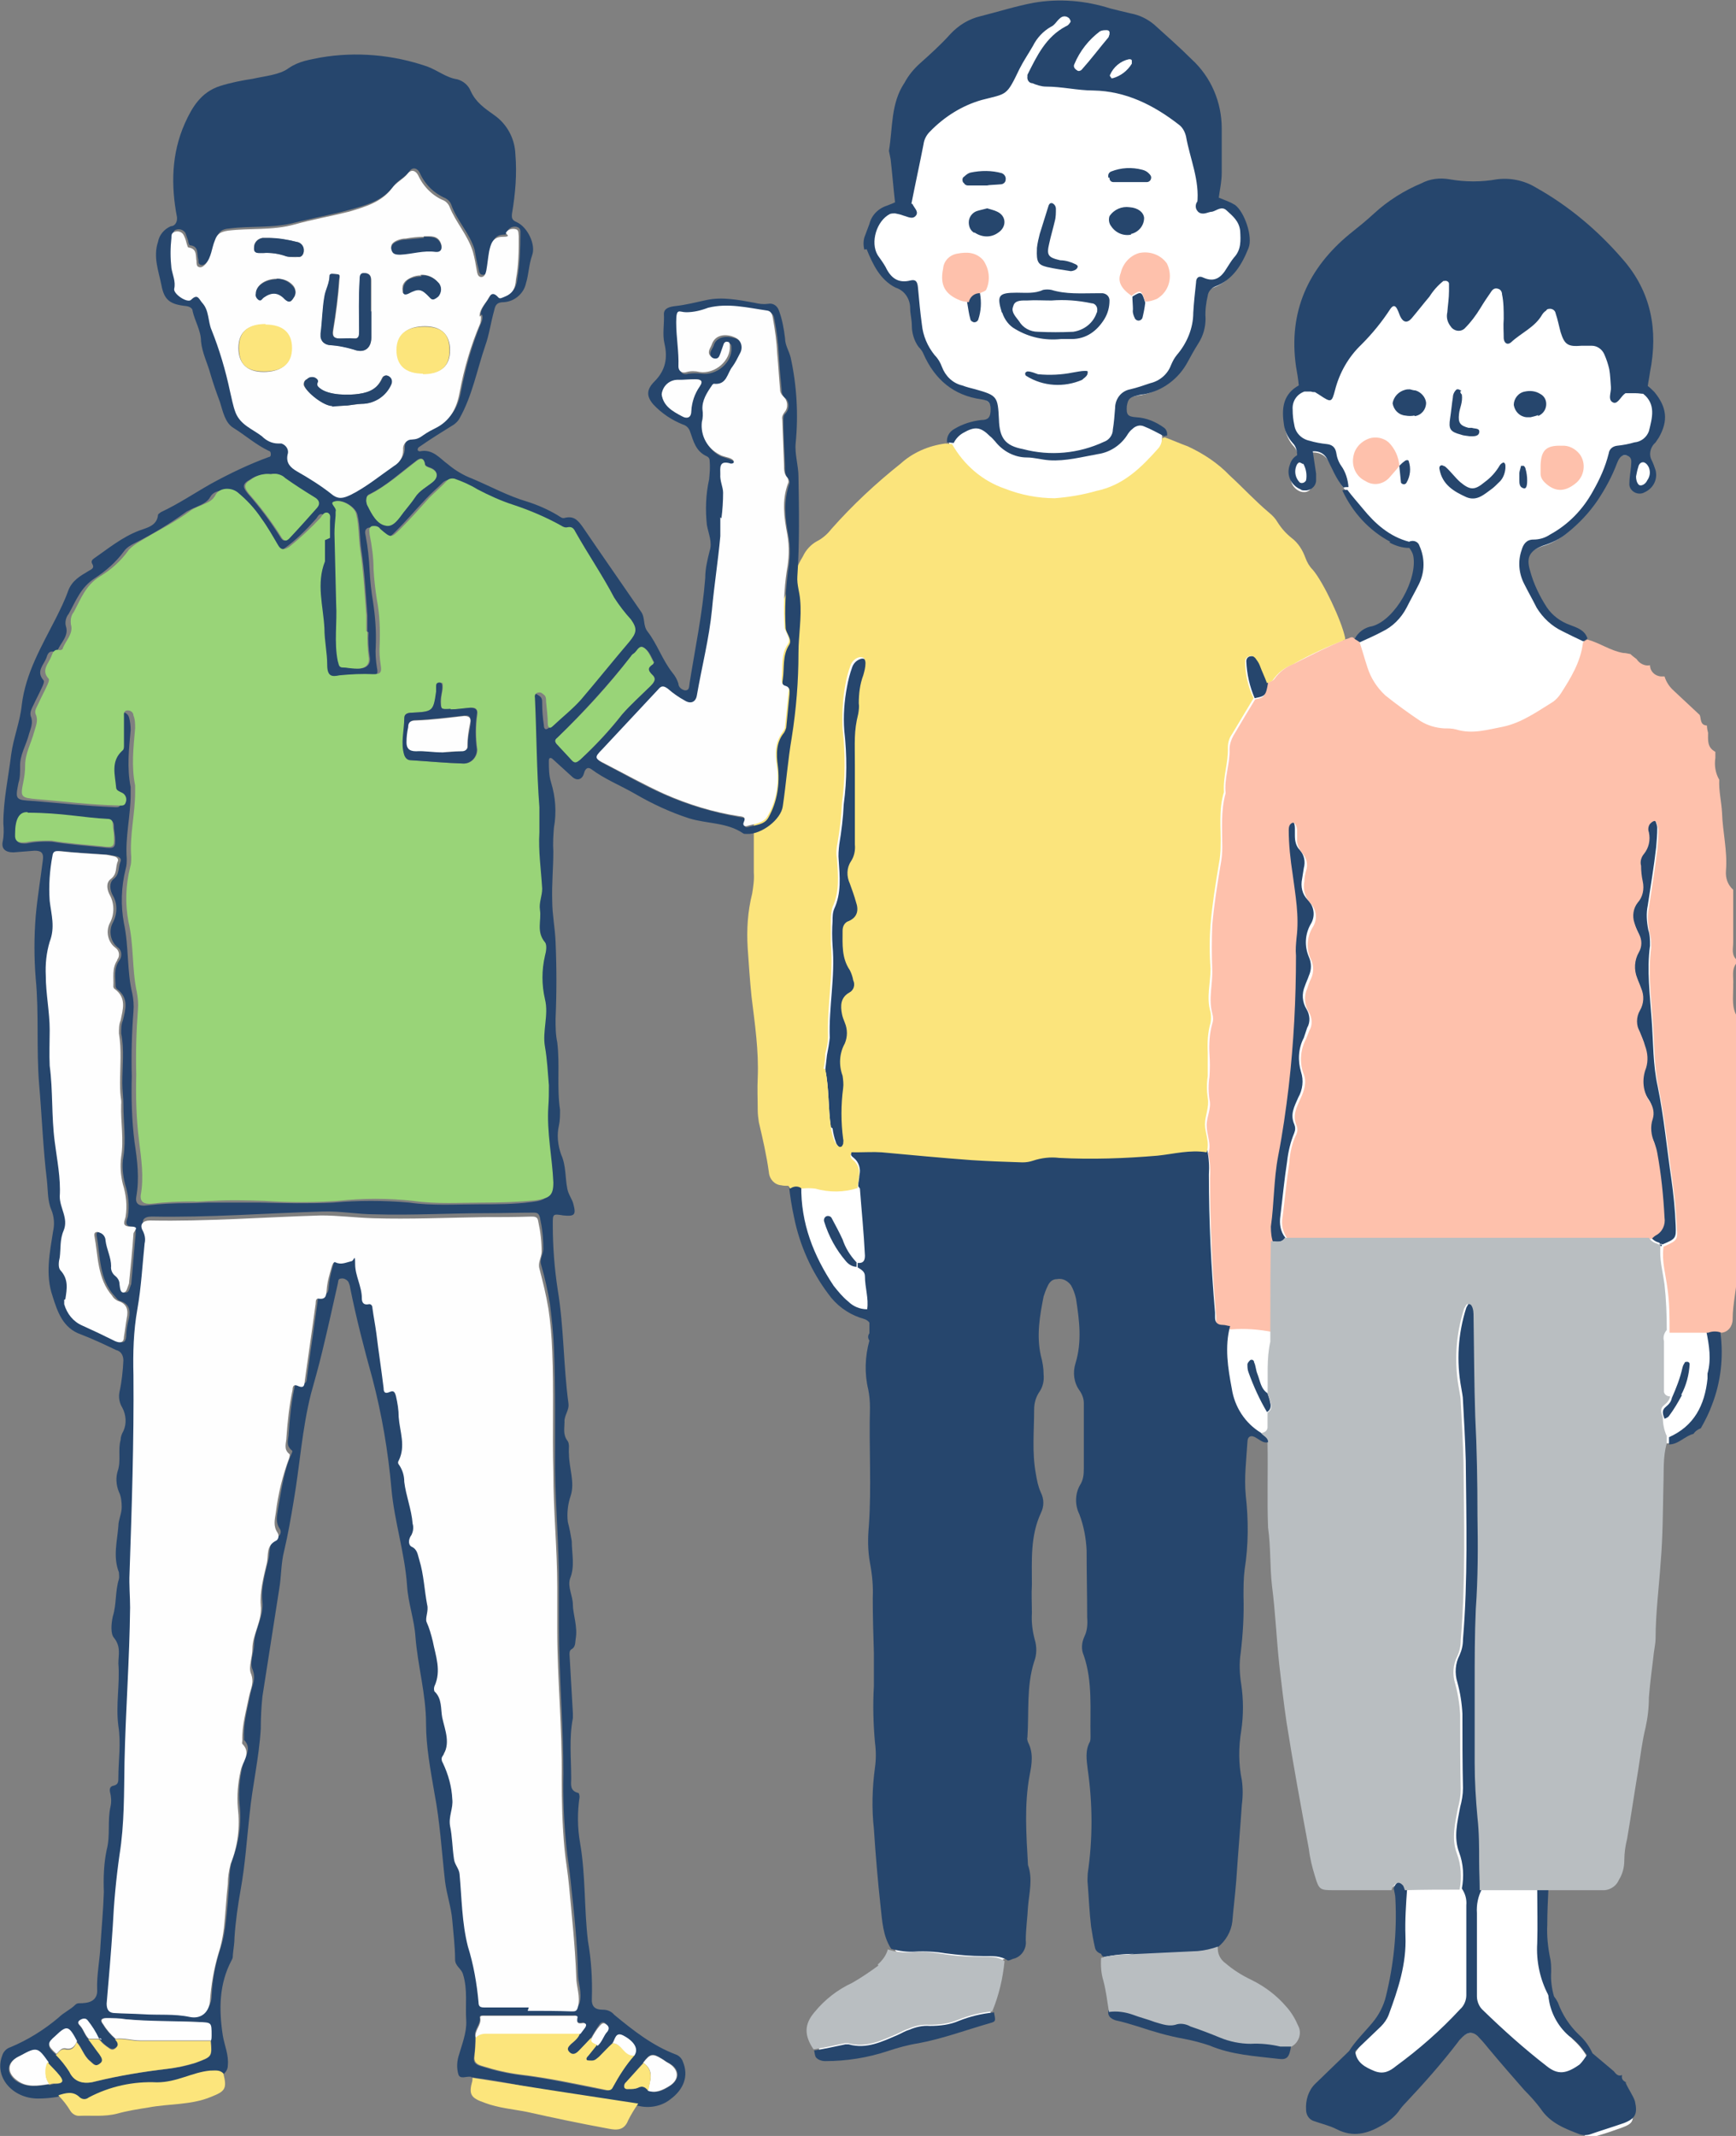 <?xml version="1.0" encoding="UTF-8"?>
<svg xmlns="http://www.w3.org/2000/svg" width="310.9" height="382.4" version="1.1" viewBox="0 0 310.9 382.4">
  <rect x="0" y="0" width="310.9" height="382.4" fill="#808080" stroke="none"/>
  <defs>
    <style>
      .cls-1 {
        fill: #fbe47c;
      }

      .cls-2 {
        fill: #fff;
      }

      .cls-3 {
        fill: #26466d;
      }

      .cls-4 {
        fill: none;
      }

      .cls-5 {
        fill: #b9bec1;
      }

      .cls-6 {
        fill: #fec1ac;
      }

      .cls-7 {
        fill: #99d478;
      }

      .cls-8 {
        fill: #fce57c;
      }

      .cls-9 {
        fill: #fbfbfc;
      }

      .cls-10 {
        fill: #fefefe;
      }
    </style>
  </defs>
  <!-- Generator: Adobe Illustrator 28.7.1, SVG Export Plug-In . SVG Version: 1.2.0 Build 142)  -->
  <g>
    <g id="_レイヤー_1" data-name="レイヤー_1">
      <g id="image">
        <g id="strong_point03">
          <g id="_グループ_53" data-name="グループ_53">
            <path id="_パス_1810" data-name="パス_1810" class="cls-2" d="M283.9,382.1c-.2,0-.4,0-.6-.1-2.8-1.1-5.2-2-6.7-4.3-.6-.8-1.2-1.6-1.9-2.3-.3-.3-.7-.7-1-1.1-1.6-1.8-3.1-3.6-4.6-5.4l-1.5-1.8c-.2-.2-.4-.5-.6-.7-.4-.5-.9-1-1.3-1.5-.5-.6-1.3-1-2-1-.9,0-1.7.5-2.2,1.1-.1.2-.3.4-.5.5l-.2.3c-2.6,3.3-5.5,6.7-9.3,10.7-.5.6-1,1.2-1.5,1.8-.7.9-1.6,1.7-2.6,2.2-1.4.8-2.9,1.3-4.5,1.4-1.1,0-2.1-.3-3-.7-.9-.4-1.7-.7-2.6-1-.5-.1-1.1-.3-1.6-.5-.4-.1-.9-.4-.9-1.4-.2-1.5.3-3.1,1.4-4.2,1.5-1.4,2.8-2.8,4.3-4.2l1.9-1.9h0c.8-1.3,1.7-2.5,2.7-3.5l1.4-1.6c1.2-1.4,2.1-3.1,2.6-5,1.4-5.8,1.9-11.7,1.7-17.6,0-.5-.1-.9-.2-1.4,0-.1,0-.3,0-.4,0,0,0,0,0,0h0c0,0,0-.1.1-.3l-.8-.4h0l-.3-.2c0,0,0,.1,0,.2h-2.8c-2.4,0-4.8,0-7.3,0q-2,0-2.6-2c-.5-1.6-.8-3.2-1.1-4.8l-.6-3.1c-1.2-6.4-2.4-13-3.4-19.6-.5-3.4-.9-6.9-1.3-10.2h0c-.3-2.2-.4-4.6-.6-6.7-.2-2.4-.4-5-.7-7.5-.2-1.7-.3-3.4-.3-5.1,0-1.7-.1-3.6-.3-5.4-.4-3.4-.5-6.8-.5-10.2,0-1.6,0-3.2,0-4.9v-.7h-.7c0,.1-.2.1-.2.1-.5,0-.9-.3-1.3-.5h-.1c-.4-.4-.8-.6-1.3-.6-.3,0-1.3.1-1.5,1.7l-.2,2.6c-.2,2.3-.3,4.7-.1,7,.5,4.4.5,8.8-.2,13.1-.2,1.2-.2,2.5-.2,3.8v2.8c0,2.8-.1,5.6-.5,8.3-.3,2-.2,3.9.1,5.9.4,2.7.4,5.3,0,8-.5,3-.5,6.1.1,9.1.2,1.3.2,2.6,0,3.9v1.4c-.5,4.2-.7,8.3-1.1,12.5-.1,1.7-.3,3.4-.5,5.1l-.2,2.2c-.1,1.7-1.1,2.8-2.4,4.2h-.1v.3c-.1,1.4.5,2.8,1.7,3.6,1.5,1.3,3.1,2.3,4.8,3.2,2.3,1.1,4.3,2.7,6,4.6.9.9,1.6,2,2,3.2.6,1.9-.3,2.5-1,2.9h-.3c0,.1,0,.5,0,.5-.3,1.7-.5,1.7-1,1.7h-.5c-.7,0-1.4-.1-2.1-.3-3.4-.2-6.8-.9-10-2.1-1.4-.5-2.8-.9-4.3-1.1h-.4c-2.8-.6-5.5-1.3-8.1-2.2-.9-.3-1.9-.5-2.8-.8-.4-.1-.8-.2-1.3-.3-.8-.2-.9-.5-.8-1.1v-.3c0-.5-.2-1.1-.3-1.7-.2-1.3-.4-2.6-.7-3.9-.3-1.3-.4-2.5-.3-3.8l-.3.3-.5-1.1s0,0,.1,0h0c0-.1-.1-.4-.1-.4h-.3c-.5-.3-.6-.5-.7-.7v-.7c-.3-1-.5-2-.7-3-.3-2.4-.4-5-.6-7.3v-.2c0-.6,0-1.2,0-1.7.9-6.2.9-12.6,0-18.8v-.3c-.3-1.5-.5-3,.3-4.3.2-.4.2-.8.2-1.3v-3.2c0-3.8,0-7.7-1.3-11.5-.4-.9-.4-2,0-2.8.5-1.1.7-2.3.6-3.5v-.5c0-3.8,0-7.9-.1-11.8,0-2.3-.4-4.6-1.3-6.7-.7-1.5-.7-3.2,0-4.6.5-1,.8-2.2.7-3.4v-11.7c0-1-.4-1.9-.9-2.7-.8-1.3-1.1-2.9-.6-4.3,1.3-4,.8-7.9.1-11.9-.2-.9-.5-1.8-.9-2.6-.7-1-1.8-1.6-3-1.4h0c-1,0-2,.7-2.2,1.7v.3c-.4.5-.6,1.1-.7,1.7-1,3.6-1.2,7.3-.5,11,.2.9.3,1.8.4,2.7v.7c.2.9,0,1.8-.5,2.6-.7,1.1-1.1,2.4-1.1,3.7,0,.9,0,1.9,0,2.8-.2,2.9,0,5.8.3,8.7v.5c.2,1,.5,2,.9,3,.5,1,.5,2.2,0,3.2-1.6,3.6-1.6,7.4-1.7,11.1v2c0,.9,0,1.8,0,2.6,0,.8,0,1.7,0,2.4-.1,1.7,0,3.3.6,4.9.3,1.2.3,2.5-.1,3.6-.8,3.2-1.2,6.4-1.1,9.7,0,1.3,0,2.6-.1,4,0,.4,0,.9.2,1.3.9,1.8.6,3.6.3,5.4-.9,5-.7,10-.5,14.8v1.6c0,0,.1,0,.1,0,.5,1.7.6,3.5.2,5.3,0,.7-.1,1.3-.2,1.9s-.1,1.4-.2,2c-.2,1.3-.2,2.7-.3,4,.1,1.3-.7,2.4-1.9,2.7l-.6.2-.7.2v.5c-.4,3-1.1,6-2.2,8.9v.2c0,0,0,.2,0,.2,0,.4.2.9.2,1.1-.1,0-.3,0-.4.1-1.3.4-2.6.8-3.8,1.2-2.9,1-5.9,1.8-8.9,2.4-1.9.3-3.8.8-5.6,1.5-3.5,1.2-7.2,1.8-11,1.7-.8,0-1-.2-1.1-.4,0-.2-.1-.4-.1-.6,0-.1,0-.3,0-.5h0c0-.1,0-.3,0-.3-1.6-2.3-1.6-4,.1-5.9,1.7-2.1,3.9-3.9,6.4-5,1.1-.5,2.2-1.2,3.2-2,.5-.4,1.1-.8,1.7-1.2.8-.6,1.4-1.4,1.8-2.3.1-.3.3-.5.4-.7l.2-.3-.2-.3c-1.3-2-1.5-4.4-1.7-6.8v-.5c-.5-4.5-.9-9.2-1.3-13.9-.4-3.6-.3-7.3.1-10.9.2-1.5.2-3.1,0-4.6-.3-3.3-.4-6.7-.2-10,.1-1.9,0-3.8,0-5.6v-.5c0-1.7,0-3.3-.1-5,0-1.6,0-3.2-.1-4.8,0-2.1-.1-4.3-.5-6.4-.4-2.1-.4-4.3-.2-6.5.3-4.1.2-8.3.1-12.4,0-2.9,0-5.9,0-8.9,0-1.1,0-2.2-.3-3.3-.6-2.8-.5-5.7.2-8.5v-.3c0,0,0-.3,0-.3-.1-.3-.1-.4,0-.5v-.2c.1,0,.1-2.4.1-2.4v-.2c-.5-.6-1.2-1-1.9-1.1h-.3c-2.2-.8-4.1-2.2-5.4-4.1-2.9-4-5-8.7-5.9-13.6-.3-1.2-.5-2.5-.6-3.8,0-.6-.1-1.2-.3-1.8v-.5c0,0-.9-.1-.9-.1-.3,0-.6,0-.9-.1-.9,0-1.6-.8-1.7-1.7-.4-2.6-.9-5.1-1.5-7.6l-.3-1.4c-.1-.7-.2-1.4-.2-2v-1.2c0-1.5,0-3,0-4.4,0-4.2-.2-8.4-.9-12.6,0-.7-.2-1.3-.3-2-.3-2.2-.5-4.6-.6-6.8,0-.7,0-1.3-.1-2-.2-3.2,0-6.4.8-9.6.3-1.3.4-2.6.4-3.9v-2.5c0-2.4,0-4.9,0-7.3h0c0-1.5,0-2.9.4-4.2.4-1.5.4-3,0-4.4-.2-.9-.3-1.9-.2-2.9.5-4.9.9-9.3,1.3-13.6.2-2.8.6-5.6,1.4-8.3,0-.1,0-.3.1-.4,0-.4.2-.8.4-1.2,1.2-1.9,2.1-4,2.8-6.1.7-1.8,1.5-3.6,2.4-5.4.5-1,1.2-1.9,2.2-2.4,1.1-.6,2-1.4,2.8-2.3h0c3.8-4.3,7.9-8.2,12.4-11.7,2.1-1.9,4.8-3.1,7.6-3.4h.6v-.7c-.1-.7.3-1.4.9-1.7,1.4-.8,2.9-1.4,4.5-1.5,1.5-.1,2.2-.7,2.2-2,.1-1.3,0-2.6-2.1-3-4.7-.7-7.9-3.2-9.9-7.7-.2-.4-.4-.8-.7-1.2l-.2-.3c-.7-1-1.1-2.3-1.1-3.5,0-.5,0-1.1-.1-1.6,0-.5-.1-1.1-.1-1.6,0-2-.9-3.3-3-4.3-2.6-1.3-3.8-3.9-4.8-6.5-.1-.6-.1-1.2,0-1.7l.4-1c.2-.5.3-.9.5-1.4.4-1.4,1.4-2.4,2.7-2.8.3-.1.7-.3,1.1-.4l.9-.4-.3-2.4c-.2-2-.4-3.9-.6-5.9,0-.3,0-.5-.2-.7,0-.2-.1-.4-.1-.6.2-1.1.3-2.2.4-3.3.3-3,.6-5.9,2.3-8.6l.3-.4c.6-1.1,1.4-2.1,2.3-2.9,1.7-1.5,3.3-3,4.8-4.6l.7-.7c1.4-1.5,3.1-2.5,5-3,1.1-.3,2.1-.5,3.2-.9,2-.6,4.2-1.1,6.3-1.5,1.5-.3,3-.4,4.5-.4,3,0,6,.5,8.9,1.4.8.2,1.5.4,2.3.5.5.1.9.2,1.4.3,1.4.3,2.8,1,3.9,1.9,2.2,1.9,4.5,4,6.7,6.1,3.3,3.1,5.2,7.4,5.2,12,0,2.7,0,5.4,0,7.9,0,1.1-.2,2.3-.4,3.4l-.2,1.6v.5c0,0,.9.4.9.4l1,.4.4.2c.3,0,.6.3.9.5,1.5,1.1,2.8,5.2,2.1,6.9-1.4,3.6-3.1,5.6-5.6,6.5-.9.4-1.6,1.2-1.7,2.1-.3,1.4-.5,2.8-.5,4.2,0,1.5-.4,2.9-1.2,4.1-.5.7-.9,1.5-1.3,2.2-.2.4-.4.8-.7,1.1-1.5,2.9-4.2,4.9-7.4,5.5-.7.1-1.1.2-1.6.3-1.1.2-2,1.2-1.9,2.3-.1.7,0,1.4.4,2,.5.5,1.2.7,1.9.7,1.7.1,3.3.7,4.6,1.7.1.1.3.3.2.8v.5c0,0,1.7.7,1.7.7.9.4,1.9.7,2.8,1.1,2.7,1.2,5.2,2.9,7.3,5,.9.8,1.7,1.6,2.4,2.4,1.5,1.5,3,3,4.8,4.4.5.4.9.9,1.3,1.5.7,1.1,1.6,2.1,2.6,3,1,.9,1.8,2,2.3,3.2.3.9.8,1.7,1.5,2.3,2.5,3.6,4.5,7.6,5.7,11.8h0c0,.1,0,1,0,1h.7c0-.1.6-.3.6-.3,0,0,.2,0,.3-.1l.7.9.5-.9c.6-1.1,1.6-1.8,2.8-2,4.3-1.2,8.6-8.7,7.7-13.4,0-.7-.4-1.3-.9-1.7l-.2-.2h-.5c-1.1,0-2.1-.3-3-.9-3.7-1.9-6.6-5.1-8.3-8.9h0c0-.1,0-.2,0-.2-.8-1-1.5-2.1-2-3.3-.3-.6-.5-1.1-.9-1.7-.5-1.1-1.6-1.7-2.8-1.7h-1.1c0,0,.3,2,.3,2,.1.9.3,1.9.5,2.8,0,.3,0,.7,0,1.1,0,.7-.6,1.2-1.3,1.2-.2,0-.4,0-.7-.1-1.4-.5-2.1-2.1-1.6-3.4,0,0,0,0,0-.1.1-.6.5-1,.9-1.4l.4-.2v-.4c0-1-.3-2-1-2.7-.8-.9-1.3-2.1-1.5-3.3-.5-3,.3-4.9,2.4-6.1l.4-.2-.2-1.5c-.1-.8-.2-1.6-.3-2.4-1.3-9.3,1.7-16.8,9.4-23.1.4-.3.7-.6,1.1-.9,1.2-.9,2.3-1.8,3.3-2.8,2.5-2.2,5.3-4,8.3-5.3,1-.5,2.2-.8,3.3-.8.4,0,.8,0,1.2.1,1.5.3,2.9.4,4.4.4,1.4,0,2.9-.1,4.3-.3.4,0,.8,0,1.3,0,1.9,0,3.7.6,5.3,1.5,5.8,3.3,11,7.6,15.4,12.7,4.7,5.3,6.3,11.9,4.8,19.6-.1.6-.2,1.1-.3,1.7,0,.3,0,.5-.1.8v.3c0,0,.2.3.2.3.1.1.3.2.4.3.3.2.5.4.7.7,2.1,2.5,2.3,4.6.7,7.4h0c0,.3-.2.5-.3.7-.9,1-1.1,2.5-.5,3.6.3.7.5,1.2.6,1.7.3,1.3-.3,2.6-1.6,3.2-.2.1-.5.2-.7.2-.5,0-1-.4-1.1-.9,0,0,0-.1,0-.2,0-.7,0-1.3.2-2,0-.3.1-.7.1-1.1,0,0,0-.2,0-.3,0-.6.3-1.8-1.1-2.2-.2,0-.5-.1-.7-.1-.9,0-1.5.6-2,1.8-.9,2.3-2,4.5-3.4,6.6-1.5,2.1-3.2,4-5.2,5.7-1.3,1-2.7,1.8-4.2,2.2-2.8,1-3.6,2.6-2.7,5.2.7,2.4,1.7,4.7,3,6.8,1.1,1.6,2.7,2.8,4.6,3.4,1.3.5,2.3.9,2.7,2v.3c.1,0,.5,0,.5,0,.9.3,1.9.6,2.8,1.1,1.2.6,2.4,1,3.6,1.3.3,0,.6,0,.9.1h.2l.8.7c.5.9,1.4,1.4,2.4,1.3.4,1.2,1.4,1.9,2.6,1.9.4.9,1,1.7,1.7,2.4l3.2,3,1.3,1.2c0,.1,0,.3,0,.4,0,.8.5,1.4,1.2,1.7v.8c.1,0,.1.2.1.2,0,1.2,0,2.6,1.3,3.5v.7c0,0,0,0,0,0-.2,1.4,0,2.7.7,4,0,1.2,0,2.3.3,3.5.1.8.2,1.5.3,2.3,0,1.4.2,2.8.4,4.2.3,2,.5,4.1.3,6.1-.2,1.4.3,2.8,1.3,3.8v10c-.2,1,0,2,.6,2.8-.6.9-.9,2-.6,3.1,0,.3,0,.7,0,1v.6c0,.3,0,.6,0,.9-.2,1.5,0,3,.7,4.4v13.7c0,0,0,16.9,0,16.9,0,5,0,10,0,15.1,0,1.4-.2,2.8-.4,4.2-.2,1.4-.4,2.8-.4,4.2,0,.9-.6,1.7-1.5,1.7,0,0,0,0,0,0h-.7c0,0,0,.7,0,.7.6,4.3,0,8.7-1.5,12.7-.5,1.4-1.2,2.7-1.9,4-.5.2-.9.5-1.3.9-.6.2-1.2.5-1.7.9-.7.5-1.4.8-2.2.9h-.5v.5c-.6,2-.8,4.1-.7,6.1v3.9c-.1,3.8-.2,7.7-.5,11.5,0,1.2-.2,2.4-.3,3.6-.3,3.2-.6,6.7-.6,10,0,.5,0,1-.2,1.5,0,.3-.1.6-.1.9,0,.7-.1,1.4-.3,2.1-.2,2-.5,4-.7,6,0,.5,0,.9,0,1.4,0,1.3-.2,2.6-.5,3.8-.5,1.9-.7,3.8-1,5.6,0,.6-.2,1.3-.3,1.9-.2,1.4-.5,2.8-.7,4.2-.5,2.7-.9,5.6-1.4,8.3,0,.3-.1.6-.2.9-.2,1-.4,2-.3,3,0,1.1-.4,2.3-.9,3.2-.4.9-1.3,1.5-2.3,1.5h-.1c-1.4,0-2.8,0-4.7,0h-5.7l-.4,3c0,1.5,0,2.9-.1,4.4,0,2,0,4.1.5,6.1.2.8.2,1.5.2,2.3,0,1.5.2,3,.6,4.5h0c0,.1,0,.3,0,.3,0,.1.2.2.3.3l.4.6c.9,2.2,2.2,4.3,4,5.9.9.9,1.7,2,2.2,3.1h0c0,.1,3.8,3.3,3.8,3.3.3.5.7.9,1.3,1,.2.5.6.9,1.1,1.2.2.4.4.7.5,1.1.4.7.7,1.5,1,2.3.5,2,.2,2.5-1.7,3.2-1.4.5-2.8,1-4.2,1.4-.6.2-1.2.4-1.8.5-.3.2-.6.3-.9.3ZM199.6,360.7h0v-1.3h0v.9c0,0,0,.5,0,.5Z"/>
          </g>
          <g id="_グループ_54" data-name="グループ_54">
            <path id="_パス_1811" data-name="パス_1811" class="cls-3" d="M233.5,185.8c-1,1.9-1.1,4.1-.5,6.1.5,1.5.3,3.2-.5,4.6-.7,1.6-1.5,3-.7,4.8.2.5.2,1,0,1.5-.7,1.7-1.1,3.4-1.3,5.2-.5,3.2-.8,6.5-1.2,9.7-.2,1.4,0,2.8.9,3.9-.7,1-1.7.7-2.5.6-.4-1-.6-2-.5-3.1.6-4.2.5-8.4,1.3-12.6.7-4.2,1.3-8.3,1.9-12.5,1-7.8,1.4-15.6,1.3-23.4,0-1.1,0-2.1.1-3.2.6-3.8-.1-7.6-.7-11.4-.4-2.6-.6-5.2-.7-7.9,0-.5,0-1.1.7-1.3.4-.1.8.5.8,1.5v1.3c0,1,.2,1.9.9,2.6.8.9,1,2.1.7,3.2-.1.6-.2,1.2-.3,1.9-.3,1.4,0,2.8,1,3.8,1.2,1.2,1.4,3,.5,4.4-1,1.8-1.1,3.9-.3,5.8.5,1.1.5,2.3,0,3.4-.2.6-.5,1.2-.7,1.8-.6,1.4-.5,2.9.3,4.2.6,1,.7,2.3.1,3.3-.2.6-.4,1.2-.6,1.8ZM291.4,372.9c-.6-.3-1.1-.6-.9-1.4-.7.3-1.1-.2-1.5-.7l-3.8-3.2h0c-.6-1.3-1.4-2.4-2.4-3.3-1.7-1.6-3-3.6-3.8-5.8-.2-.4-.4-.7-.7-1.1-.4-1.4-.6-2.9-.5-4.4,0-.8,0-1.7-.2-2.5-.4-2-.6-4-.5-5.9,0-2.1.1-4.2.2-6.3h-2c0,3.2.1,6.5,0,9.6-.2,3.2.5,6.5,2,9.3.2,2.8,1.6,5.5,3.7,7.3,1.3.9,2.3,2.1,3.2,3.4-.4.6-.8,1.2-1.3,1.7-2.4,1.7-3.9,1.9-5.9.3-4-3.1-7.8-6.5-11.4-10-.7-.6-1.1-1.6-1.1-2.5,0-5,0-9.9,0-14.9-.1-1.5.2-3,.9-4.3,0-1.7-.1-3.4-.1-5.1,0-2.6,0-5.3-.3-7.9-.3-3.3-.5-6.5-.5-9.8,0-4.6,0-9.3,0-13.9,0-4.6,0-9.1.2-13.6.4-5.6.4-11.2.3-16.8,0-5.9-.1-11.8-.4-17.7-.2-5.9-.2-11.8-.3-17.8,0-.7,0-1.5-.4-2.1-.1-.2-.5-.3-.7-.2,0,0,0,0-.1,0-.2.2-.3.5-.5.8-1.5,4.7-1.8,9.6-.9,14.4.1.7.3,1.5.3,2.2.2,3.6.4,7.2.5,10.8.1,10.6.4,21.3-.5,32,0,1-.2,1.9-.6,2.8-.8,1.5-.9,3.3-.4,4.9.5,1.8.8,3.7.9,5.6,0,4.4,0,8.9.1,13.3,0,1.2-.2,2.3-.5,3.4-.5,2.7-1.2,5.4-.2,8.1.8,2.1.9,4.4.5,6.5.6.9.9,1.9.8,3,0,5.4,0,10.7,0,16.1,0,.9-.4,1.9-1.1,2.5-3.5,3.8-7.4,7.2-11.5,10.2-1.1.9-2.2,1.5-3.8.9-1.7-.7-3.3-1.5-3.5-3.6l4.6-4.4c.6-.6,1.1-1.3,1.4-2.1,1.7-4.6,3.2-9.1,3-14.1-.1-2.8.1-5.7.3-8.5-.1-.3-.2-.6-.3-.8-.6-.7-1.1-.7-1.7,0-.2.2-.3.5-.4.8.1.6.3,1.2.3,1.9.3,5.9-.3,11.7-1.7,17.4-.4,1.7-1.3,3.4-2.4,4.7-1.4,1.7-3,3.2-4.2,5.1l-6.1,5.9c-1.2,1.2-1.7,2.9-1.6,4.6,0,.9.5,1.7,1.3,2,1.4.5,2.8.8,4.2,1.5,2.9,1.5,5.5.8,8.1-.7,1.1-.6,2.1-1.4,2.9-2.4.4-.6.9-1.2,1.4-1.7,3.2-3.4,6.4-7,9.3-10.8.2-.3.4-.5.6-.7,1.1-1.2,2.2-1.3,3.2-.1.7.7,1.3,1.5,1.9,2.2,2,2.4,4.1,4.8,6.2,7.2,1,1,2,2.1,2.9,3.3,1.7,2.6,4.4,3.6,7,4.6.6.2,1.3.2,1.9,0,2-.7,4-1.3,6-2,2.1-.8,2.5-1.7,2-3.9-.3-1-1.2-2.2-1.7-3.4h0ZM296.2,79.5c-.7.8-.9,2-.4,2.9.3.6.5,1.2.7,1.8.4,1.6-.4,3.2-1.9,3.9-.8.5-1.9.3-2.5-.5-.2-.3-.3-.6-.3-.9,0-1.1.2-2.1.3-3.2,0-.7.3-1.5-.6-1.9-.8-.3-1.4,0-1.9,1.3-.9,2.4-2.1,4.6-3.5,6.7-1.5,2.2-3.3,4.1-5.4,5.8-1.3,1.1-2.8,1.8-4.4,2.3-2.3.9-3,2-2.3,4.4.6,2.3,1.7,4.6,3,6.6,1,1.5,2.5,2.6,4.2,3.2,1.3.5,2.6.9,3.1,2.4-.2.2-.5.4-.8.5-1.3-.6-2.5-1.2-3.7-1.8-1.9-.9-3.5-2.4-4.6-4.2-.7-1.4-1.5-2.8-2.2-4.2-1-1.9-1.2-4.1-.5-6.1.3-1.1.9-1.9,2.1-1.9,1.1,0,2.1-.3,3-.9,3.3-1.8,5.9-4.5,7.7-7.8,1.2-2.1,2.2-4.3,2.8-6.7.1-.8.7-1.3,1.5-1.4,1-.1,2.1-.3,3.1-.6,1.2-.1,2.2-.9,2.6-2,.6-2.4,1.3-4.8-1-6.7-.4,0-.8-.1-1.3-.1-.6,0-1.3,0-1.9,0,.2-.3.6-.5,1-.5-.4,0-.8.2-1,.5-.8.5-1.3,1.9-2.1,1.7-1.2-.4-.4-1.9-.5-2.8-.1-1.1-.1-2.1-.3-3.2-.2-.9-.5-1.8-.9-2.7-.4-.9-1.3-1.5-2.2-1.5-.6,0-1.3,0-1.9,0-2.4.2-3-.2-3.7-2.4-.3-1.1-.5-2.2-.9-3.4-.1-.6-.7-.9-1.2-.8-.2,0-.4.1-.5.3-.3.2-.5.4-.7.7-1.3,2.3-3.8,3.3-5.6,5-.6.5-1.2.2-1.3-.7,0-1.2-.1-2.3,0-3.5,0-1.5,0-3-.3-4.4,0-.5-.3-.9-.7-1-.6-.2-1,.1-1.3.6-.7,1-1.3,1.9-1.9,2.9-.8,1.3-1.7,2.5-2.7,3.5-.6.7-1.7.7-2.4,0-.1-.1-.2-.3-.3-.4-.5-.7-.7-1.5-.5-2.4.1-1.3.3-2.5.3-3.8,0-.4,0-.8,0-1.3,0-.4-.5-.6-.8-.5,0,0-.1,0-.2,0-1,.8-1.8,1.7-2.5,2.8-1.1,1.3-2.1,2.6-3.2,3.9-.8.9-1.5.7-2-.3-.2-.4-.3-.8-.5-1.2-.4-.9-.8-.9-1.3-.2-1.5,2.3-3.2,4.4-5.2,6.4-2.3,2.2-3.9,5-4.7,8.1-.6,2.3-.7,2.3-2.8.9-.3-.2-.5-.3-.8-.5-.2,0-.5,0-.7-.1-.4,0-.8,0-1.2,0-1.4.5-2.2,1.8-2.1,3.2,0,1,.1,1.9.3,2.8.2,1.4,1.3,2.5,2.7,2.8,1,.3,2.1.5,3.1.6.9.1,1.5.5,1.7,1.5.1.8.4,1.7.9,2.4.8,1.1,1.2,2.5,1.3,3.8-.3,0-.7,0-.9.1-1.3-1.5-2-3.4-2.9-5.1-.5-1-1.5-1.5-2.6-1.4.2,1.3.4,2.7.6,4,0,.4,0,.8,0,1.3-.1,1.1-1.1,1.8-2.1,1.7-.2,0-.5,0-.7-.2-1.7-.7-2.6-2.6-1.9-4.4,0,0,0,0,0,0,.2-.7.6-1.3,1.3-1.7,0-.8-.2-1.6-.8-2.2-.9-1-1.5-2.3-1.6-3.6-.4-2.8,0-5.2,2.7-6.7-.1-1.1-.3-2.3-.5-3.4-1.4-9.8,2.2-17.6,9.6-23.7,1.5-1.2,3-2.4,4.4-3.7,2.5-2.3,5.4-4.1,8.5-5.4,1.5-.8,3.3-1,5-.7,2.8.5,5.7.5,8.5,0,2.4-.3,4.9.2,7,1.5,5.9,3.3,11.1,7.7,15.5,12.8,5.1,5.8,6.4,12.7,4.9,20.2-.1.8-.3,1.7-.4,2.5.4.3.8.7,1.2,1.1,2.2,2.7,2.5,5.1.8,8.1-.2.3-.4.6-.6.9h0ZM233.3,83.1c0-.1-.3-.2-.5-.3-.1,0-.2,0-.3,0-.8,1.1-.7,2.6.3,3.6.4.2.9,0,1.1-.4.2-1,0-2.1-.5-3h0ZM235.1,70.2h0ZM295.3,83.7c-.2-.4-.4-.7-.8-.9-.6-.2-1,.3-1.1.8-.2.6-.3,1.2-.4,1.7,0,.5.1,1.1.5,1.5.4.3,1.2-.1,1.5-.8.5-.7.6-1.5.3-2.3h0ZM248.8,97.1c1.1.6,2.3,1,3.6,1,.3.4.6.9.7,1.4.8,4.2-3.2,11.4-7.3,12.6-1.4.2-2.6,1.1-3.2,2.3.3.2.7.4.9.6,1.3-.6,2.7-1.2,4-1.9,1.9-.9,3.4-2.4,4.4-4.3.7-1.4,1.5-2.8,2.2-4.2,1.1-2.2,1.1-4.7.1-6.9-.2-.7-1-1-1.6-.8,0,0-.2,0-.2.1-3.5-.9-6.1-3.2-8.3-5.9-.9-1.1-1.9-2.2-2.8-3.4-.3,0-.7,0-.9.1,1.8,3.9,4.8,7.2,8.6,9.2h0ZM308,238.4c-.8-.3-1.6-.3-2.4,0,.5,2.5.9,5,.2,7.5,0,.3,0,.7,0,.9-.5,4.8-2.4,8.5-6.9,10.5v1.3c1.7,0,2.8-1.5,4.4-1.9.3-.5.8-.8,1.3-1,.8-1.4,1.5-2.8,2-4.2,1.6-4.1,2.1-8.6,1.5-13h0ZM301.1,249.7c.9-1.7,1.4-3.6,1.5-5.5,0-.2-.2-.4-.4-.4-.2,0-.5,0-.5.2-.2.3-.3.5-.4.9-.4,1.8-1.1,3.6-1.9,5.4-.1.6-.5,1.1-1,1.5-.9.7-.6,1.4-.3,2.2.3-.1.7-.3.8-.5.9-1.2,1.6-2.4,2.3-3.7h0ZM227.1,249.5c-1.3-.8-1.4-2.2-1.9-3.5-.3-.7-.3-1.5-.6-2.1,0-.3-.3-.6-.7-.4-.2.2-.4.4-.5.7,0,.5,0,1,.2,1.5.9,2.5,2,4.9,3.3,7.1.6-.3.8-1,.6-1.6-.1-.6-.3-1.2-.5-1.8h0ZM258.2,83.3c-.3,0-.5.3-.4.7.5,2.8,2.6,4,4.8,5,1.9.8,3.2-.5,4.6-1.5.4-.3.8-.7,1.2-1.1.7-.6,1.1-1.5,1.2-2.5,0-.4.1-.9-.3-1.1-.2,0-.6.3-.7.5-.7,1.2-1.6,2.2-2.7,3-1.8,1.5-2.6,1.5-4.4,0-.9-.8-1.7-1.9-2.6-2.7-.2-.2-.5-.2-.6-.3ZM275.4,74.5c.8-.3,1.4-1,1.5-1.9.1-.9-.3-1.7-1.1-2.1-.8-.5-1.8-.6-2.7-.4-1.2.2-2,1.3-2,2.4.2,1.2,1.1,2.1,2.3,2.2.2,0,.4,0,.7,0,.4-.1.9-.2,1.4-.4ZM253.4,74.5c1.2-.2,2-1.2,2-2.4-.1-1-.9-1.9-1.9-2.2-.3,0-.6-.1-1-.2-.3,0-.6,0-.9.1-1.1.3-2,1.2-2.2,2.4.2,1.2,1.1,2.1,2.3,2.2.5.1,1.1.1,1.6,0h0ZM261.7,70c0-.1-.3-.2-.5-.3,0,0-.2,0-.3,0-.4.3-.7.9-.7,1.4-.2,1.3-.3,2.5-.5,3.8-.3,1.9,0,2.4,1.9,2.9.5.2,1,.2,1.6.3.6,0,1.5.1,1.7-.6.2-.9-.7-.7-1.3-.9-.2,0-.4,0-.6,0-1.5-.4-1.9-.9-1.7-2.5.1-1.1.7-2,.5-3.5-.1,0-.2-.2-.3-.5h0ZM251.5,82.6c-.3.2-.6.5-.9.8h0c.1,1,.2,2,.3,3,0,.1.3.3.5.3.2,0,.4-.1.5-.3.7-1.2.8-2.6.4-3.8,0-.3-.5-.3-.8,0ZM272.9,83.4c-.2,0-.4,0-.5,0-.1.5-.3,1-.3,1.3v1.2c0,.6,0,1.3.7,1.5.5.2.7-.3.7-1.4,0-.7-.1-1.4-.3-2.1,0-.1-.1-.3-.3-.5h0ZM297.6,223v-.2c-.1,0-.3,0-.5,0,.1.2.3.3.5.3h0ZM297.7,222.8c2.4-1,2.5-1.1,2.4-3.4-.1-2.8-.4-5.7-.8-8.5-.8-5.4-1.3-10.9-2.4-16.3-.9-4-.8-8-1.1-12-.3-4.4-.9-8.9-.3-13.3,0-1,0-1.9-.3-2.8-.3-1.5-.4-3-.1-4.4.5-3.4,1.1-6.9,1.5-10.4.1-1.2.2-2.3.2-3.5,0-.4-.2-.8-.3-1.2,0-.2-.3-.5-.5-.4-.3.1-.5.3-.7.5-.3.4-.4,1-.2,1.5.3,1.4,0,2.8-.9,3.9-.5.6-.7,1.4-.5,2.1,0,.9.1,1.9.3,2.8.3,1.4,0,2.8-.9,3.8-.8,1-1,2.4-.6,3.6.2.7.5,1.4.8,2,.6,1,.6,2.3,0,3.3-.8,1.4-.9,3.1-.3,4.6.2.6.5,1.2.7,1.8.6,1.3.5,2.8-.2,4-.7,1.2-.7,2.7,0,3.9.3.8.7,1.6.9,2.4.5,1.3.6,2.7.2,4-.8,2-.6,4.3.7,6.1.6.9.8,2,.5,3-.5,1.4-.3,3,.3,4.3.2.6.4,1.2.5,1.8.7,3.8,1.1,7.7,1.3,11.6.2,1.3-.4,2.6-1.6,3.2-.3.2-.5.4-.7.6.4.6.9.9,1.6,1.1,0,.2.1.2.4.2h0Z"/>
            <path id="_パス_1812" data-name="パス_1812" class="cls-6" d="M227.1,122.2c.3-.2.9-.3,1.1-.6.9-1.3,2.2-2.3,3.6-2.8,3-1.5,6.1-3.1,9.3-4.4.5,0,1-.7,1.5,0,.3.2.7.4.9.6.5,1.5.9,3,1.4,4.5.6,1.9,1.7,3.6,3.2,5,2,1.6,4.2,3.2,6.3,4.6,1.3.8,2.7,1.2,4.2,1.3.7,0,1.5,0,2.2.2,2.9.9,5.7,0,8.4-.5,3.3-.7,6.1-2.7,9-4.5.5-.4.9-.8,1.3-1.4,1.8-2.8,3.6-5.7,4-9.2.2-.2.5-.4.8-.5,2.2.6,4.1,2,6.4,2.4.4,0,.8.1,1.3.2.3.3.7.6,1.1.9.5.8,1.5,1.3,2.4,1.1,0,1.2,1.1,2.1,2.3,2,0,0,.2,0,.3,0,.3,1,.9,1.9,1.7,2.6,1.5,1.4,3,2.8,4.6,4.3.3.7,0,1.8,1.3,1.9,0,.5.1.9.2,1.3,0,1.3-.2,2.6,1.3,3.4,0,.4,0,.7,0,1.1-.2,1.3,0,2.7.7,3.9-.1,2,.4,4,.5,5.9.1,3.4,1,6.9.7,10.4-.1,1.3.3,2.5,1.3,3.4v9.4c0,1.1-.4,2.3.7,3.2v.4c-1.1,1.2-.6,2.6-.7,4v.5c0,1.8-.3,3.6.7,5.2v10.1c0,1.3,0,2.5,0,3.8v10.7c0,7-.1,14.1,0,21.1,0,2.8-.8,5.6-.8,8.5,0,1.2-.8,2.3-2,2.4-.8-.3-1.6-.3-2.4,0-2.3,0-4.6,0-6.9,0,0-2.7,0-5.4-.4-8.1-.3-2.3-1-4.7-.7-7.1v-.2c2.4-1.1,2.6-1.1,2.4-3.4-.1-2.8-.4-5.7-.8-8.5-.8-5.4-1.3-10.9-2.4-16.3-.9-4-.8-8-1.1-12-.3-4.4-.9-8.9-.3-13.3,0-1,0-1.9-.3-2.8-.3-1.5-.4-3-.1-4.4.5-3.4,1.1-6.9,1.5-10.4.1-1.2.2-2.3.2-3.5,0-.4-.2-.8-.3-1.2,0-.2-.3-.5-.5-.4-.3.1-.5.3-.7.5-.3.4-.4,1-.2,1.5.3,1.4,0,2.8-.9,3.9-.5.6-.7,1.4-.5,2.1,0,.9.1,1.9.3,2.8.3,1.4,0,2.8-.9,3.8-.8,1-1,2.4-.6,3.6.2.7.5,1.4.8,2,.6,1,.6,2.3,0,3.3-.8,1.4-.9,3.1-.3,4.6.2.6.5,1.2.7,1.8.6,1.3.5,2.8-.2,4-.7,1.2-.7,2.7,0,3.9.3.8.7,1.6.9,2.4.5,1.3.6,2.7.2,4-.8,2-.6,4.3.7,6.1.6.9.8,2,.5,3-.5,1.4-.3,3,.3,4.3.2.6.4,1.2.5,1.8.7,3.8,1.1,7.7,1.3,11.6.2,1.3-.4,2.6-1.6,3.2-.3.2-.5.4-.7.6-21.7,0-43.5,0-65.2,0-.8-1.1-1.2-2.5-.9-3.9.4-3.2.7-6.5,1.2-9.7.1-1.8.5-3.6,1.3-5.2.2-.5.2-1,0-1.5-.8-1.8,0-3.2.7-4.8.7-1.5,1.2-3,.5-4.6-.7-2-.5-4.2.5-6.1.2-.5.4-1,.6-1.5.6-1,.5-2.3-.1-3.3-.8-1.3-.9-2.9-.3-4.2.2-.6.4-1.2.7-1.8.5-1.1.5-2.3,0-3.4-.9-1.8-.8-4,.3-5.8.9-1.4.7-3.2-.5-4.4-.9-1-1.3-2.5-1-3.8,0-.6.1-1.2.3-1.9.4-1.1.1-2.3-.7-3.2-.6-.7-1-1.7-.9-2.6v-1.3c0-.9-.4-1.6-.8-1.5-.6.2-.7.8-.7,1.3,0,2.6.3,5.3.7,7.9.5,3.8,1.2,7.5.7,11.4-.1,1.1-.2,2.1-.1,3.2,0,7.8-.4,15.6-1.3,23.4-.5,4.2-1.1,8.4-1.9,12.5-.8,4.2-.7,8.4-1.3,12.6,0,1.1.1,2.1.5,3.1,0,5.3,0,10.6-.1,15.8-2.5-.5-5-.7-7.5-.5-.4,0-.8-.2-1.3-.2-.9,0-1.4-.4-1.4-1.3,0-.3,0-.6,0-.9-.7-8.2-1.1-16.4-1.1-24.7.1-1.5,0-3-.3-4.4.6-1.7-.3-3.3-.3-5s.9-3,.5-4.7c-.2-1.3-.2-2.7,0-4,.1-1.4.1-2.7,0-4.1-.1-1.8,0-3.6.5-5.4.2-.6.2-1.2,0-1.9-.7-2.6.1-5.2,0-7.8-.1-2.6-.1-5.3,0-7.9.3-3.6.9-7.3,1.5-10.9.2-1,.3-2.1.3-3.1,0-3.2-.3-6.5.6-9.7-.3-2.6.8-5.2.7-7.9,0-.8.3-1.7.7-2.4,1.3-2.2,2.6-4.4,3.9-6.5,1.6-.3,1.7-.4,2.1-2.7Z"/>
            <path id="_パス_1813" data-name="パス_1813" class="cls-5" d="M227,258.3c0-.9-.9-1.1-1.3-1.7.7-.1,1.4-.4,1.3-1.3,0-.8,0-1.7,0-2.4.6-.3.8-1,.6-1.6-.1-.6-.4-1.2-.6-1.8.1-3.1-.2-6.2.5-9.3,0-.7,0-1.5,0-2.2,0-5.3,0-10.6.1-15.8.9,0,1.9.4,2.5-.6,21.7,0,43.5,0,65.2,0,.4.6.9.9,1.6,1.1.1.1.3.2.5.2-.3,2.4.4,4.8.7,7.1.3,2.7.4,5.4.4,8.1-.5.6-.7,1.3-.5,2v5.9c0,1.1,0,2,0,3.1,0,.5.5.9,1.1.9-.1.6-.5,1.1-1,1.5-.9.7-.6,1.4-.3,2.2,0,1.2.2,2.3.7,3.4v1.3c-.7,2.4-.5,5-.6,7.5-.1,4.6-.1,9.3-.5,13.9-.3,4.5-.9,9-.9,13.5,0,.8-.2,1.7-.3,2.5-.3,2.7-.7,5.4-.9,8.1,0,1.8-.2,3.6-.6,5.4-.6,2.4-.9,5-1.3,7.5-.7,4.2-1.3,8.3-2,12.4-.3,1.2-.5,2.5-.5,3.8,0,1.3-.3,2.5-1,3.6-.5,1.2-1.8,1.9-3,1.8-3.2,0-6.5,0-9.8,0h-12.1c0-1.7-.1-3.4-.1-5.1,0-2.6,0-5.3-.3-7.9-.3-3.3-.5-6.5-.5-9.8,0-4.6,0-9.3,0-13.9,0-4.6,0-9.1.2-13.6.4-5.6.4-11.2.3-16.8,0-5.9-.1-11.8-.4-17.7-.2-5.9-.2-11.8-.3-17.8,0-.7,0-1.5-.4-2.1-.1-.2-.5-.3-.7-.2,0,0,0,0-.1,0-.2.2-.3.5-.5.8-1.5,4.7-1.8,9.6-.9,14.4.1.7.3,1.5.3,2.2.2,3.6.4,7.2.5,10.8.1,10.6.4,21.3-.5,32,0,1-.2,1.9-.6,2.8-.8,1.5-.9,3.3-.4,4.9.5,1.8.8,3.7.9,5.6,0,4.4,0,8.9.1,13.3,0,1.2-.2,2.3-.5,3.4-.5,2.7-1.2,5.4-.2,8.1.8,2.1.9,4.4.5,6.5-3.3,0-6.5,0-9.8.1-.1-.3-.2-.6-.3-.8-.6-.7-1.1-.7-1.7,0-.2.2-.3.5-.4.8-3.5,0-6.9,0-10.4,0-2.4,0-2.6-.1-3.3-2.5-.5-1.6-.9-3.2-1.1-4.9-1.4-7.5-2.8-15.1-4-22.7-.5-3.4-.9-6.9-1.3-10.3-.5-4.7-.7-9.5-1.3-14.1-.4-3.5-.2-6.9-.7-10.4-.2-5,0-10.1-.1-15.1Z"/>
            <path id="_パス_1814" data-name="パス_1814" class="cls-6" d="M250.6,83.4c-.5.7-1.1,1.3-1.6,1.9-1.1,1.4-3,1.8-4.5.8-1.7-.8-2.5-2.7-2.1-4.5.3-1.5,1.4-2.6,2.8-3.1,1.2-.4,2.6-.1,3.5.7,1.1,1.1,1.8,2.6,1.9,4.2h0ZM275.9,83.2c0,.5,0,1.1,0,1.6,0,.8.5,1.4,1.1,1.9,1.7,1.4,3.3,1.3,5.1-.1,1.7-1.3,2-3.7.8-5.3-.8-1-2-1.6-3.2-1.5-2.8-.1-3.7.8-3.8,3.5h0Z"/>
          </g>
          <g id="_グループ_55" data-name="グループ_55">
            <path id="_パス_1815" data-name="パス_1815" class="cls-3" d="M227.1,122.2c-.4,2.4-.5,2.4-2.4,2.8-.9-2.1-1.4-4.3-1.5-6.6,0-.4.2-.8.7-.9.4-.1.9,0,1.1.3.3.4.6.8.8,1.3.5,1,.9,2,1.3,3.1ZM201.9,350c4.2-.2,8.3-.4,12.6-.6,1.2-.1,2.5-.4,3.6-.8,1.4-1.1,2.4-2.8,2.6-4.6.2-2.4.5-4.8.7-7.3.3-4.6.7-9.1,1-13.6.2-1.5.2-3,0-4.4-.6-2.9-.6-5.9-.1-8.9.4-2.7.4-5.5,0-8.2-.3-1.9-.4-3.8-.1-5.7.4-3.4.6-6.7.5-10.1,0-1.6,0-3.2.2-4.8.7-4.4.7-8.9.2-13.3-.3-3.2.1-6.3.3-9.5,0-1.1.7-1.4,1.7-.7.7.4,1.2.9,2,.7,0-.9-.9-1.1-1.3-1.7-2.8-1.7-4.7-4.6-5.2-7.9-.7-3.7-1.3-7.5-.3-11.2-.4,0-.8-.2-1.3-.2-.9,0-1.4-.4-1.4-1.3,0-.3,0-.6,0-.9-.7-8.2-1.1-16.4-1.1-24.7.1-1.5,0-3-.3-4.4-3-.5-5.9.3-8.8.6-5.9.5-11.8.7-17.6.4-1.6-.2-3.2,0-4.7.5-.6.2-1.2.3-1.9.3-3-.1-6.1-.2-9.1-.4-5.4-.4-10.7-.9-16.1-1.4-1.5-.1-3,0-4.4,0s-.9-.1-1.1.3c-.3.5,0,.8.4,1.1.9.7,1.3,2,1,3.1,0,.6-.2,1.2-.2,1.9,0,.2.3.4.3.5.3,4,.7,7.9.9,12,0,.9-.3,1.4-1.3,1.3v.8c.6.4,1.3.7,1.3,1.6,0,2,.7,4,.4,5.9-1.3,0-2.5-.5-3.4-1.4-1-.8-1.8-1.8-2.6-2.8-3.6-5.4-5.9-11.2-5.8-17.9-.7-.4-1.6-.4-2.2,0,.2,1.9.5,3.8.9,5.6,1,5,3.1,9.7,6.1,13.7,1.4,2,3.4,3.5,5.7,4.3.6.2,1.3.3,1.7.9v1.9h0c-.3.4-.3.9,0,1.3-.8,2.9-.9,5.9-.2,8.8.2,1,.3,2.1.3,3.2-.2,7.1.3,14.1-.2,21.2-.2,2.2-.2,4.4.2,6.6.4,2.1.6,4.2.5,6.3,0,3.3.1,6.5.2,9.8,0,2,0,4,0,6-.2,3.4-.1,6.8.2,10.1.2,1.5.2,3,0,4.4-.5,3.7-.6,7.4-.2,11,.3,4.6.7,9.3,1.2,13.9.3,2.6.4,5.3,1.9,7.6,1.4.4,2.9.6,4.3.5,1.8-.1,3.6,0,5.4.3,2.3.3,4.6.5,6.9.5,1.5,0,3-.1,4.3.8.3,0,.6-.2.9-.3,1.5-.3,2.5-1.8,2.3-3.3,0-2,.3-4,.4-6,.2-2.5.9-5,0-7.5-.3-5.4-.7-10.8.3-16.1.4-2,.7-4-.3-5.9-.1-.3-.2-.6-.1-.9.3-4.5-.2-9.1,1.2-13.5.5-1.3.5-2.7.1-4-.4-1.5-.6-3.1-.5-4.7,0-1.7-.1-3.4,0-5.1,0-4.3-.3-8.7,1.6-12.8.6-1.2.6-2.5,0-3.7-.5-1.1-.7-2.2-.9-3.4-.7-3.8-.3-7.6-.3-11.4,0-1.2.3-2.3,1-3.3.6-.9.8-2,.7-3,0-1.2-.2-2.3-.5-3.4-.8-3.6-.2-7.1.5-10.6.2-.6.4-1.2.7-1.8.3-.7.8-1.3,1.7-1.3,1-.2,1.9.3,2.5,1.1.4.7.7,1.5.9,2.4.6,3.9,1.1,7.7-.1,11.6-.5,1.6-.3,3.4.7,4.8.5.7.8,1.5.8,2.3,0,3.9,0,7.8,0,11.7,0,1.1-.1,2.1-.7,3-.9,1.6-.9,3.6-.1,5.2.8,2.1,1.2,4.3,1.3,6.5,0,4,.1,8,.1,12,.1,1.2,0,2.4-.5,3.4-.5,1.1-.6,2.3-.1,3.4,1.6,4.7,1.1,9.6,1.2,14.5,0,.3,0,.6-.1.9-.9,1.6-.6,3.3-.4,5,.9,6.2.9,12.5,0,18.6,0,.6-.1,1.3,0,1.9.2,2.5.3,5.1.6,7.6.2,1.3.4,2.5.7,3.8.1.5.5.9,1.1,1.1.1.3.3.6.8.5h0c1.6-.3,3.3-.5,5-.5ZM154.8,44.7c-.2-.7-.2-1.5,0-2.2.3-.8.6-1.6.9-2.4.4-1.6,1.6-2.8,3.2-3.3.5-.2,1-.4,1.5-.6,1,.1,2,.2,3,.3.3.7,1.1,1.3.7,2-.6.9-1.5.3-2.3.1-.5-.2-1-.3-1.5-.4-.3,0-.6,0-.9.1-2.4,1.2-3.6,5.1-2.2,7.4.5.7,1,1.4,1.4,2.1.9,1.9,2.2,3,4.5,2.4.9-.2,1.2.2,1.3,1.3.2,2.2.4,4.4.7,6.6.2,2,1,3.9,2.3,5.5.6.6,1,1.3,1.3,2.1.6,1.6,1.9,2.9,3.6,3.3.8.3,1.6.5,2.4.7,3.9,1.1,4,1.3,4.2,5.4.1,3.3,1.1,4.7,4.3,5.3,4.9,1.3,10,.8,14.5-1.3.9-.3,1.6-1.2,1.6-2.2.2-1.2.3-2.5.4-3.8,0-1.7,1.1-3.1,2.7-3.4,1.3-.3,2.4-.7,3.6-1.1,1.7-.4,3.1-1.6,3.7-3.2.3-.7.6-1.3,1.1-1.9,1.8-2.1,2.9-4.8,2.9-7.5.1-1.8.3-3.6.5-5.4,0-.9.5-1.3,1.3-.9,2,.9,3.2,0,4.2-1.7.4-.6.8-1.3,1.3-1.9,1.3-1.4,1.2-3,1.1-4.8-.2-1.7-1.3-2.6-2.4-3.6-.9-.9-1.8,0-2.6.2-.4,0-.8.2-1.3.3-.5.1-1.1,0-1.4-.5-.4-.5-.3-1.3.1-1.7l3.8-.6c.5.2,1,.4,1.5.6.5.2.9.4,1.4.7,1.7,1.3,3.2,5.7,2.4,7.7-1.2,3-2.8,5.7-6,6.9-.7.3-1.2.9-1.3,1.6-.3,1.3-.5,2.7-.4,4.1,0,1.6-.4,3.1-1.3,4.5-.7,1.1-1.3,2.2-1.9,3.3-1.6,3-4.5,5.2-7.9,5.8-.5,0-1,.2-1.5.3-1.1.3-1.3.7-1.5,1.8-.1,1.5.1,1.9,1.7,2,1.8.1,3.5.8,5,1.9.4.3.6.9.5,1.4-.2,0-.3,0-.5.1-1.2-.6-2.4-1.3-3.7-1.8-.7-.3-1.5,0-2,.5-.4.3-.7.7-1,1.2-1.2,1.8-3.1,3-5.2,3.3-2.8.5-5.8,1.3-8.7,1.1-1.4-.1-2.7-.5-4-.5-2.2,0-4.3-1.1-5.7-2.9-.3-.3-.5-.6-.9-.9-1.7-1.7-2.7-1.8-4.8-.6-.7.4-1.3,1-1.7,1.8-.4,0-.8-.1-1.2-.1-.1-1,.4-1.9,1.3-2.4,1.5-.9,3.1-1.4,4.8-1.6,1.3,0,1.6-.5,1.7-1.5.1-1.4-.2-2-1.6-2.2-5.1-.7-8.4-3.6-10.4-8.1-.2-.5-.5-.9-.9-1.3-.8-1.1-1.2-2.5-1.2-3.8,0-1.1-.3-2.1-.3-3.1,0-1.7-1-3.2-2.6-3.7-2.8-1.4-4.1-4.2-5.2-6.9ZM231.2,366.4c-.3,1.9-.7,2.4-2.2,2.2-4.2-.5-8.4-.7-12.4-2.4-1.5-.5-3-.9-4.6-1.2-2.8-.5-5.5-1.3-8.2-2.2-1.3-.4-2.6-.8-4-1.1-.9-.3-1.5-.8-1.3-1.8,1.4-.2,2.9,0,4.3.5,1.3.5,2.6.9,3.9,1.3s2.6.9,4,.4c.8-.2,1.7,0,2.4.4,1.8.6,3.6,1.3,5.3,2,1.7.8,3.6,1.1,5.5,1.1,1.8-.2,3.6,0,5.3.5.6.2,1.2.2,1.9.1h0ZM178,360.2c.3,1.6.4,1.7-.7,2-4.2,1.2-8.5,2.8-12.8,3.6-1.9.3-3.7.8-5.5,1.4-3.6,1.2-7.4,1.8-11.2,1.8-.6,0-1.3-.2-1.7-.7-.2-.4-.2-.8-.3-1.2,1.9-.3,3.7-.7,5.6-1.1.2,0,.4,0,.6,0,3.2.9,6-.5,8.8-1.7.7-.3,1.3-.7,2-.9,1.2-.5,2.4-.8,3.7-.7,1.8,0,3.6-.2,5.2-.9,2-.8,4.1-1.3,6.2-1.5h0ZM148.8,201.8c-.5-3.4-.3-6.9-1-10.3.1-.9.2-1.8.3-2.6.2-1,.4-2.1.5-3.1-.2-5.5,1-10.9.5-16.5-.1-1.5-.1-3,0-4.4,0-.7,0-1.5.3-2.2,1.3-2.8,1-5.8.8-8.7-.1-.9,0-1.9.1-2.8.4-2.4.7-4.8.8-7.2.6-4.4.6-8.8.1-13.2-.2-2.6,0-5.3.5-7.9.2-1.1.5-2.3.9-3.4.2-.6.6-1.1,1.2-1.4.4-.2.8-.3,1.2,0,.2.2.3.5.3.9,0,.7-.2,1.5-.4,2.2-.6,1.6-.8,3.3-.8,5,0,.6,0,1.3-.1,1.9-.8,3.1-.6,6.3-.6,9.5,0,4.6,0,9.3,0,13.9.1,1.1-.1,2.1-.7,3-.7,1.2-.8,2.7-.2,4,.4,1.1.8,2.2,1.1,3.3.5,1.5.3,2.7-1.3,3.4-.7.3-1.2,1-1.1,1.7,0,2.4-.2,4.9,1.3,7.1.3.6.5,1.2.6,1.8.4.8,0,1.8-.7,2.2-1.7.9-1.5,2.4-1.3,3.9.1.5.3,1,.5,1.5.5,1.2.5,2.5,0,3.7-1,1.8-1.1,3.9-.4,5.8.2.7.3,1.5.1,2.2-.4,3-.4,6.1,0,9.1,0,.3,0,.6,0,.9,0,.2-.2.4-.4.5-.2,0-.4,0-.5-.1-.3-.3-.6-.6-.7-1-.3-.8-.5-1.7-.6-2.5ZM153.4,226v.8c-.7,0-1.4-.4-1.9-1-1.8-2.1-3.1-4.5-3.9-7.1-.1-.3,0-.7.3-.9.3-.2.8-.1,1,.2,0,0,0,0,0,0,.7,1.3,1.4,2.6,2,3.9.5,1.5,1.3,2.8,2.4,4h0ZM179.5,56c.4,1.2,1.2,2.3,2.3,2.9,2.5,1.5,5.3,2.1,8.2,1.8h1.9c2.7,0,4.6-1.5,5.9-3.6.6-1,.9-2.1.9-3.3,0-.7-.5-1.2-1.2-1.3-.4,0-.8,0-1.3,0-2.6,0-5.3.2-7.9-.6-.5-.1-1-.1-1.5,0-1.5.7-3.1.5-4.7.5-3.3,0-3.6.5-2.7,3.5ZM181.5,54.7c.3-1,1.6-.9,2.4-.9,1.5-.1,2.9,0,4.4,0,2.4-.2,4.8,0,7.2.5.6,0,1.1.6,1,1.3,0,.1,0,.3-.1.4-.6,1.8-2.2,3.1-4.2,3.4-2.1.1-4.2.1-6.3,0-1.4,0-2.7-.7-3.4-1.9-.6-.8-1.4-1.6-1.1-2.5h0ZM185.7,44.4c.1-.9.3-1.7.5-2.5.5-1.6,1-3.2,1.5-4.8.1-.4.3-.9.8-.7.4.2.6.6.6,1,0,.7,0,1.5-.2,2.2-.3,1.3-.7,2.6-1,4-.5,2.1-.2,2.5,2,3,.9,0,1.9.3,2.7.7.2.1.6.3.3.7-.1.2-.3.3-.5.4-.3.1-.6.2-.9.1-1.3-.2-2.7-.4-4-.7-1.6-.4-1.9-.9-1.8-3.2h0ZM174.5,41.7c-.7-.4-1-1.1-1-1.9,0-.9.6-1.7,1.4-2,.6-.2,1.2-.3,1.9-.5.6.2,1.2.3,1.8.6,1.7.8,1.7,2.8.1,3.8-1.3.9-2.9.8-4.2-.1h0ZM202.6,42c-1.4.3-2.8-.3-3.6-1.5-.4-.5-.5-1.2-.3-1.8.8-1.2,2.2-1.8,3.6-1.6,1.5.1,2.5.9,2.6,1.9,0,1.4-1,2.6-2.4,2.9h0ZM194.8,66.5c0,.2,0,.4-.1.6-.2.4-.6.6-.9.9-3.2,1.4-7,1.2-10-.7-.2-.1-.2-.3-.2-.5,0-.1.3-.3.4-.3.7,0,1.3.3,1.9.5,2.1.2,4.2.1,6.2-.3.7-.1,1.5-.3,2.2-.3.2,0,.4,0,.5.1h0ZM172.5,32.7c-.2-.4-.2-.9.2-1.1.3-.3.7-.6,1.1-.7,1.9-.4,3.8-.4,5.6.1.5.2.8.7.7,1.2,0,0,0,0,0,0,0,.4-.4.8-.9.8-1.1.1-2.1.1-2.4.2-1.7,0-2.6,0-3.5,0-.3,0-.6-.2-.7-.5ZM198.5,31.8c-.1-.4,0-.9.5-1.1,1.8-.7,3.7-.8,5.6-.3.4.1.8.3,1.1.6.3.3.6.6.4,1.1-.1.3-.4.5-.7.5h-6c-.4,0-.7-.3-.7-.7,0,0,0,0,0-.1h0ZM175.5,52.5c.3,1.6.2,3.2-.3,4.7-.1.3-.4.5-.7.5-.3,0-.7-.3-.7-.5-.3-1-.4-2-.6-3.1.2-1,1.2-1.7,2.2-1.7ZM202.9,55.5c0-.8-.1-1.7-.1-2.4,1.6-1,1.7-.9,2.3,1.1-.1.9-.3,1.9-.5,2.7-.1.3-.4.5-.7.5-.3,0-.6-.2-.7-.5-.2-.4-.4-1-.3-1.5h0ZM160.3,36.3c-.3-2.6-.5-5.2-.8-7.8-.1-.5-.2-1-.3-1.5.7-4.1.3-8.5,2.8-12.2.7-1.3,1.6-2.4,2.7-3.4,1.9-1.7,3.8-3.4,5.5-5.3,1.5-1.6,3.3-2.7,5.4-3.2,3.2-.8,6.3-1.8,9.5-2.4,4.6-.8,9.3-.4,13.7,1,1.2.3,2.4.6,3.7.9,1.6.3,3,1,4.2,2,2.2,2,4.6,4.1,6.7,6.2,3.5,3.2,5.4,7.7,5.4,12.4,0,2.6,0,5.3,0,7.9,0,1.7-.4,3.3-.6,5l-3.8.6c.5-4.2-1.3-8.1-2-12.1-.2-.8-.6-1.6-1.3-2.1-4.5-3.5-9.5-6-15.3-6.1-2.8,0-5.6-.7-8.5-.7-.8,0-1.7-.3-2.4-.6-.6,0-1-.6-.9-1.2,0,0,0-.2,0-.3,1.7-3.4,3.3-6.8,6.9-8.7.3-.1.5-.3.7-.6.3-.3,0-.6-.1-.8-.5-.5-1.2-.5-1.7,0-.6.5-.9,1.2-1.6,1.5-1.4.8-2.5,2-3.2,3.4-.8,1.4-1.7,2.7-2.4,4.1-2.4,5-2.2,4.4-6.8,5.6-3.5,1-6.7,3-9.3,5.7-.6.6-1,1.4-1.1,2.2-.7,3.6-1.5,7.2-2.2,10.8-1.1-.2-2.1-.3-3.2-.4ZM198.7,6c.1-.5-.3-.6-.5-.6-.4,0-.8,0-1.2.2-2,1.5-3.6,3.5-4.6,5.9-.2.4,0,.8.5,1.1.2.2.6.1.8-.1,0,0,0,0,0,0,1.7-1.9,3.2-3.9,4.8-5.8.1-.1.1-.4.2-.5ZM199,14c.1,0,.2,0,.3,0,1.4-.4,2.6-1.3,3.4-2.6,0-.2,0-.4,0-.6-.1-.2-.3-.2-.5-.2-1.5.3-2.8,1.4-3.4,2.8-.1.1,0,.3.2.5h0Z"/>
            <path id="_パス_1816" data-name="パス_1816" class="cls-1" d="M141.2,212.3c-.4,0-.9,0-1.3-.1-1.2-.1-2.1-1.1-2.2-2.3-.4-3-1.1-6-1.8-9-.1-.7-.2-1.4-.2-2.2,0-1.9-.1-3.8,0-5.7.2-4.9-.5-9.6-1.1-14.5-.3-2.9-.5-5.9-.7-8.8-.2-3.3,0-6.5.8-9.7.2-1.2.4-2.5.3-3.8,0-3.3,0-6.5,0-9.8,0-1.5,0-3,.4-4.4.3-1.3.3-2.8,0-4.1-.3-1-.4-2.1-.2-3.2.5-4.5.9-9,1.3-13.5.2-2.8.6-5.7,1.4-8.4.1-.6.3-1.2.6-1.8,2.3-3.6,3.1-7.8,5.3-11.4.5-1.1,1.4-2.1,2.5-2.7,1-.5,1.9-1.3,2.6-2.2,3.8-4.3,8-8.2,12.4-11.7,2.2-2,5-3.2,8-3.6.4,0,.8.1,1.2.1,2.1,3.7,5.4,6.6,9.5,8,2.8,1.1,5.9,1.7,8.9,1.7,2.5-.2,5-.6,7.4-1.3,4.9-1,8.1-4.2,11.2-7.7.4-.5.6-1.1.6-1.8.1,0,.3,0,.5-.1,1.4.5,2.7,1.1,4.1,1.6,2.8,1.3,5.4,3,7.5,5.2,2.4,2.2,4.6,4.6,7.1,6.7.6.5,1.1,1,1.5,1.7.7,1.1,1.5,2,2.5,2.8,1.2.9,2,2.2,2.5,3.6.3.8.7,1.5,1.3,2.1,1.9,2.2,5.2,9.2,5.8,12.2v.3c-3.2,1.3-6.3,2.7-9.3,4.4-1.5.6-2.7,1.5-3.6,2.8-.2.3-.7.4-1.1.6-.4-1.1-.9-2.1-1.3-3.2-.2-.5-.5-.9-.8-1.3-.3-.3-.7-.5-1.1-.3-.4.1-.7.5-.7.9,0,2.3.5,4.5,1.5,6.6-1.3,2.2-2.6,4.3-3.9,6.5-.5.7-.7,1.5-.7,2.4.1,2.6-.9,5.2-.7,7.9-1,3.2-.5,6.5-.6,9.7,0,1-.1,2.1-.3,3.1-.6,3.6-1.2,7.3-1.5,10.9-.2,2.6-.2,5.3,0,7.9,0,2.6-.8,5.2,0,7.8.1.6.1,1.3,0,1.9-.5,1.7-.6,3.6-.5,5.4,0,1.4,0,2.7,0,4.1-.2,1.3-.2,2.7,0,4,.3,1.6-.5,3.1-.5,4.7s.9,3.2.3,5c-3-.5-5.9.3-8.8.6-5.9.5-11.8.7-17.6.4-1.6-.2-3.2,0-4.7.5-.6.2-1.2.3-1.9.3-3-.1-6.1-.2-9.1-.4-5.4-.4-10.7-.9-16.1-1.4-1.5-.1-3,0-4.4,0s-.9-.1-1.1.3,0,.8.4,1.1c.9.7,1.3,2,1,3.1,0,.6-.2,1.2-.2,1.9-2.5.8-5.1.8-7.6.1-.8-.1-1.6-.1-2.4,0-.6-.5-1.4-.5-2.1,0ZM147.8,191.5c.7,3.3.5,6.8,1,10.3.1.8.3,1.6.6,2.4.2.4.4.7.7,1,.2.1.3.2.5.1.2,0,.3-.3.4-.5,0-.3.1-.6,0-.9-.4-3-.4-6.1,0-9.1.1-.7,0-1.5-.1-2.2-.7-1.9-.6-4,.4-5.8.5-1.2.5-2.5,0-3.7-.2-.5-.4-1-.5-1.5-.3-1.5-.3-3,1.3-3.9.8-.4,1.1-1.4.7-2.2-.1-.6-.3-1.2-.6-1.8-1.5-2.2-1.3-4.6-1.3-7.1,0-.8.4-1.5,1.1-1.7,1.6-.7,1.8-2,1.3-3.4-.3-1.1-.7-2.2-1.1-3.3-.6-1.3-.6-2.8.2-4,.6-.9.8-2,.7-3,0-4.6,0-9.3,0-13.9s-.2-6.3.6-9.5c.1-.6.2-1.3.1-1.9,0-1.7.2-3.4.8-5,.2-.7.4-1.4.4-2.2,0-.3-.1-.6-.3-.9-.4-.2-.8-.2-1.2,0-.6.3-1,.8-1.2,1.4-.4,1.1-.7,2.2-.9,3.4-.5,2.6-.6,5.2-.5,7.9.5,4.4.5,8.8-.1,13.2-.1,2.4-.4,4.8-.8,7.2-.2.9-.3,1.9-.1,2.8.2,3,.5,5.9-.8,8.7-.2.7-.3,1.4-.3,2.2,0,1.5,0,3,0,4.4.5,5.5-.7,10.9-.5,16.5,0,1-.2,2.1-.5,3.1,0,.9-.1,1.7-.3,2.7h0Z"/>
            <path id="_パス_1817" data-name="パス_1817" class="cls-5" d="M197.3,350.5c1.5-.4,3.1-.6,4.6-.6,4.2-.2,8.3-.4,12.6-.6,1.2-.1,2.5-.4,3.6-.8-.1,1.2.4,2.3,1.4,3,1.4,1.2,3,2.2,4.7,3,2.4,1.2,4.5,2.8,6.2,4.8.9,1,1.6,2.2,2.1,3.4.7,1.3.1,3-1.2,3.7,0,0,0,0-.1,0-.6,0-1.2,0-1.9,0-1.7-.4-3.5-.6-5.3-.5-1.9,0-3.8-.4-5.5-1.1-1.7-.7-3.5-1.4-5.3-2-.7-.4-1.6-.6-2.4-.4-1.4.5-2.6,0-4-.4-1.3-.5-2.6-.8-3.9-1.3-1.4-.5-2.9-.7-4.3-.5-.3-1.9-.5-3.7-1-5.6-.4-1.3-.5-2.7-.4-4.1ZM157.3,351.9c-1.5,1.1-3.1,2.2-4.7,3.1-2.6,1.2-4.9,3-6.7,5.2-1.9,2.2-1.9,4.2-.2,6.7,1.9-.3,3.7-.7,5.6-1.1.2,0,.4,0,.6,0,3.2.9,6-.5,8.8-1.7.7-.3,1.3-.7,2-.9,1.2-.5,2.4-.8,3.7-.7,1.8,0,3.6-.2,5.2-.9,2-.8,4-1.3,6.1-1.5,1.2-2.9,1.9-5.9,2.2-9-1.3-.9-2.8-.8-4.3-.8-2.3,0-4.6-.1-6.9-.5-1.8-.3-3.6-.5-5.4-.3-1.4.1-2.9,0-4.3-.5-.3,1.1-1,2-1.8,2.7Z"/>
            <path id="_パス_1818" data-name="パス_1818" class="cls-6" d="M202.7,53c-1.9-1.3-2.6-2.6-2-4.1.4-1.7,1.6-3.1,3.3-3.6,1.9-.4,3.9.3,5,1.9,1.1,2.3.4,5-1.8,6.3-.7.3-1.4.5-2.1.5-.7-2.1-.8-2.2-2.4-1.1ZM175.5,52.5c.3-.2.9-.3,1.1-.6.8-1.7.6-3.7-.5-5.3-1.3-1.5-3-1.5-4.6-1.2-1.4.2-2.5,1.3-2.6,2.7-.6,2.9.3,4.6,3.1,5.7.5.2,1,.2,1.5.3.2-1,1.1-1.7,2.1-1.6Z"/>
          </g>
          <g id="_グループ_56" data-name="グループ_56">
            <path id="_パス_1819" data-name="パス_1819" class="cls-4" d="M114.3,376.5c2,.5,4.1,0,5.8-1.2,2.3-1.7,3.2-4,2.2-6.7-.2-.6-.7-1.1-1.3-1.3-4.2-1.6-7.7-4.3-11-7.1-.5-.5-1.2-.8-2-.9-1.5,0-2.1-.7-2-2.1.1-3.4-.1-6.8-.7-10.2-.7-5.8-.4-11.7-1.4-17.5-.5-2.7-.5-5.5-.1-8.3,0-.2,0-.7-.2-.7-1.7-.3-1.3-1.5-1.3-2.6,0-3.6-.3-7.2.3-10.8,0-.3,0-.6,0-.9l-.6-10.5c0-.3,0-.7.3-.9.7-.5.7-1.2.8-1.9.4-2-.5-4-.5-6.1,0-1.6-1.1-3.2-.5-4.7.8-2.2.2-4.5.3-6.7-.2-1.1-.4-2.3-.7-3.4-.2-1.6,0-3.2.5-4.7.7-2.4-.3-5-.3-7.5,0-.8.3-1.8-.3-2.4-.9-1.1-.5-2.2-.5-3.3,0-1.2.9-2.1.7-3.4-.9-6.7-.8-13.5-1.9-20.2-.6-3.9-.9-7.9-.9-11.8q0-1.9,1.9-1.6c2,.3,2.2-.1,1.8-2-.3-1-1-1.8-1.1-2.8-.3-2-.1-4.2-1.1-6.1-.6-1.6-.8-3.4-.4-5.2.2-.9.3-1.8.2-2.8-.6-4,0-8.1-.5-12.1-.2-1.4-.3-2.8-.3-4.2.2-4.6.2-9.2,0-13.8,0-2.4-.6-4.8-.6-7.3,0-3,.3-5.9.2-8.9,0-1.4,0-2.8.1-4.2.5-2.7.3-5.5-.5-8.1-.3-1.2-.5-2.5-.4-3.8,0-.3,0-.5.3-.6.1,0,.3.2.5.3,1.1,1,2.2,2,3.3,3,1,.9,1.9.6,2.2-.6.2-.7.6-1.1,1.3-.7,2.4,1.8,5.2,2.8,7.8,4.4,3.1,1.8,6.3,3.3,9.7,4.4,3.2,1.1,6.9.7,9.7,2.7.2.1.5.2.7.1,2.6,0,6.1-2.6,6.4-5,.6-4.1.9-8.2,1.6-12.3.8-5,1.2-10,1.2-15.1,0-3.2.5-6.3.3-9.5-.3-1.4-.5-2.8-.5-4.2.4-5.9.3-11.9.2-17.8,0-2-.7-4.1-.5-6.1.5-5.1.2-10.3-.9-15.3-.3-1.1-1-2.1-1-3.4-.1-1.7-.5-3.4-1.1-5-.2-.9-1.1-1.4-2-1.2,0,0,0,0,0,0-.8.1-1.6,0-2.4-.2-2.8-.5-5.7-1.1-8.5-.5-1.9.4-3.8.8-5.7,1.1-.8,0-2,.3-2,1.4.1,1.8-.2,3.6.1,5.3.6,2.6.3,4.8-1.8,6.8-1.5,1.5-1.4,2.7-.2,4.1,1.4,1.6,3.2,2.9,5.3,3.6.6.2,1.1.6,1.3,1.3.6,1.7,1,3.5,3,4.4.3.2.5.5.5.9,0,1.1,0,2.1-.1,3.2-.6,2.7-.7,5.5-.4,8.2.2,1.5.9,3,.5,4.6-.5,1.6-.7,3.2-.8,4.9-.5,6.3-1.8,12.6-2.8,18.8,0,.5,0,1.3-.8,1.3s-1.1-.6-1.2-1.2c-.2-.8-.5-1.5-1.1-2-1.8-2.2-2.6-5-4.4-7.3-.9-1.1-.4-2.5-1.2-3.6-3.5-5-6.9-10-10.4-15.1-.7-1.1-1.5-2.1-3.2-1.7-.5.1-1-.3-1.4-.5-1.7-1-3.5-1.8-5.4-2.4-3.4-.9-6.6-2.7-9.8-4.1-1.6-.7-3-1.6-4.3-2.6-1.4-1-2.7-2.8-5-2.3-.2,0-.4,0-.4-.2,0,0,0,0,0,0,0-.2.1-.3.3-.5,2-1.3,4.2-2.6,6.2-4,.4-.3.8-.7,1-1.1,2.2-4.1,3-8.7,4.6-13,.7-2,1-4.2,1.6-6.3.3-.9.5-1.5,1.7-1.5,2,0,3.7-1.4,4-3.4.5-1.7.5-3.4,1.1-5,.7-1.9-.9-5.1-2.7-5.9-.8-.4-1-.7-.9-1.6.7-3.5.9-7,.6-10.6,0-2.8-1.5-5.4-3.8-7-1.8-1-3.2-2.5-4.2-4.3-.4-1-1.3-1.8-2.4-2.1-2-.3-3.6-1.7-5.4-2.3-6.1-2.1-12.7-2.7-19.1-1.6-1.9.3-3.8.5-5.7,1.9-1.6,1.1-4.2,1.3-6.4,1.9-2,.5-4,.7-5.9,1.3-3.3,1.1-5,3.8-6.3,6.7-2.4,5.4-2.4,11.1-1.4,16.8.2.9-.1,1.3-1,1.7-1.2.5-2,1.5-2.2,2.8-.9,2.6.1,5.2.6,7.7.5,2.8,1.5,3.5,4.5,3.8.6,0,1,.3,1.1.9.3,1.9,1.3,3.4,1.5,5.4,0,2,1.1,3.9,1.7,5.9.5,1.7,1,3.4,1.7,5,.7,1.7,1,3.6,2.4,4.6,2.1,1.3,4,3,6.3,4.1.3.1.4.4.4.7s0,.3-.3.4c-3.6,1.4-7,3-10.4,4.8-3,1.7-5.8,3.6-9,5.1-.2.1-.5.3-.5.5-.2,2-2.1,2.3-3.4,2.8-3,1.2-5.4,3.2-8.1,5-.3.2-.6.5-.3.9.4.7-.1.9-.6,1.3-1.5.9-3,1.8-3.7,3.6-.7,1.7-1.5,3.3-2.2,4.9-2.5,5-5.3,9.8-6.1,15.5-.4,3-1.6,5.9-1.9,8.9-.5,4.1-1.5,8.1-1.4,12.3,0,1.1,0,2.1-.1,3.2-.3,1.4.4,2.2,1.9,2,1.3,0,2.6-.1,3.8-.3,1.2-.1,1.6.3,1.5,1.5-.4,3.4-1,6.8-1.3,10.2-.4,3.7-.4,7.5,0,11.2.6,6.3,0,12.5.6,18.8.5,5.8.7,11.6,1.4,17.3.2,1.8,0,3.7.8,5.3.5,1.2.6,2.6.3,3.9-.6,3.8-1.4,7.7-.1,11.5.9,2.8,2,5.8,5.1,6.9,2.2.7,4.2,1.9,6.3,2.8.8.2,1.4,1.1,1.3,1.9,0,1.9-.3,3.8-.7,5.6-.2,1,0,1.9.5,2.8.7,1.3.8,2.8.2,4.2-.2.5-.4,1-.5,1.6-.5,1.8,0,3.7-.5,5.5-.4,1.3-.3,2.6.2,3.8.4.8.6,1.8.5,2.7,0,1.2-.6,2.3-.6,3.4,0,2.8-.9,5.6.1,8.3.1.4.1.8,0,1.2-.7,2.2-.5,4.5-1.1,6.7-.4,1.3-.5,3,.2,3.8,1.3,1.5.7,3,.8,4.6.2,3.7-.6,7.4,0,11.2.4,3,0,6.1,0,9.2s0,1.3-.9,1.5c-.4,0-.7.4-.7.8,0,.1,0,.2.1.3.2.9.3,1.8.1,2.6-.5,2.6,0,5.2-.7,7.8-.6,2.4-.4,5-.5,7.5,0,3.2-.4,6.3-.6,9.5-.1,2.6-.7,5.3-.6,8,0,1.5-.8,2.3-2.4,2.4-.5,0-1.1-.1-1.5.3-.9.9-2,1.5-3,2.3-2.6,2.2-5.5,4-8.6,5.3-.7.2-1.3.8-1.5,1.5-1.5,4,1.9,7.8,6.4,7.7,1.2,0,2.3-.2,3.5-.3.8.8,1.5,1.7,2.1,2.6.2.6.8,1,1.5.9,2.2-.1,4.6.2,6.9-.4,1.9-.5,3.8-.7,5.6-1.1,3.7-.6,7.6-.3,11.2-1.9,2.6-1.1,3-1.4,2.2-4.2.6-.3,1-1,1-1.7.3-1.9-.6-3.6-.9-5.4-.7-4.7-.7-9.2,1.6-13.5,0-.3.2-.6.2-.9.1-1.1.2-2.1.3-3.2.3-2.8.7-5.6,1.1-8.5.8-4.4,1.1-9,1.6-13.5.5-5.2,1.7-10.2,2-15.3,0-1.9,0-3.9.3-5.8,1.1-6.4,2-12.8,3-19.2.3-2.3.3-4.6.9-6.9.7-2.9,1.3-5.9,1.7-8.9,1-6.4,1.5-12.9,3.1-19.2.7-2.5,1.4-5,2-7.5,1-4,1.9-8.1,2.8-12.2,0-.3,0-.9.6-.9.5,0,1,.2,1.3.6.1.3.2.7.3,1,1.1,5.5,2.4,10.9,4,16.3,1.7,6.4,2.9,13,3.4,19.7.5,5.9,2.4,11.6,2.8,17.4.2,3.1,1.3,6.1,1.5,9.1.4,5.2,1.9,10.3,1.9,15.6.2,4.2.6,8.3,1.5,12.4.9,5.2,1.2,10.6,1.9,15.8.3,2.4,1.1,4.6,1.3,7,.3,2.3.4,4.7.5,7,0,1.3,1.1,1.7,1.4,2.6.9,2.8.4,5.6.6,8.4.1,2.1-.8,4.3-1.4,6.4-.4,1-.4,2.1,0,3.2.3.9,1.5.3,2.2.4.1,0,.3.1.4.2,0,.2,0,.4-.1.6-.8,2.6-.3,3,2.3,4,2.4.9,5,1.1,7.5,1.6,4.8,1,9.7,2,14.6,3,1.5.3,2.8.3,3.5-1.5.8-.7,1.5-1.5,2-2.4Z"/>
            <path id="_パス_1820" data-name="パス_1820" class="cls-3" d="M84.7,372c-.1,0-.3-.2-.4-.2-.8-.1-1.9.5-2.2-.4-.3-1-.3-2.1,0-3.2.6-2.1,1.5-4.3,1.4-6.4-.2-2.8.3-5.6-.6-8.4-.3-1-1.4-1.4-1.4-2.6,0-2.3-.3-4.6-.5-7s-1-4.6-1.3-7c-.6-5.3-.9-10.6-1.9-15.8-.7-4.1-1.5-8.3-1.5-12.4,0-5.3-1.5-10.4-1.9-15.6-.2-3-1.3-6-1.5-9.1-.4-5.9-2.3-11.6-2.8-17.4-.6-6.7-1.7-13.2-3.4-19.7-1.5-5.4-2.9-10.8-4-16.3,0-.3-.2-.7-.3-1-.3-.4-.8-.7-1.3-.6-.6,0-.5.5-.6.9-.9,4-1.8,8.1-2.8,12.2-.6,2.5-1.3,5-2,7.5-1.6,6.3-2,12.8-3.1,19.2-.5,3-1,5.9-1.7,8.9-.6,2.3-.5,4.6-.9,6.9-1,6.4-2,12.8-3,19.2-.2,1.9-.3,3.9-.3,5.8-.3,5.2-1.5,10.2-2,15.3-.5,4.5-.8,9.1-1.6,13.5-.5,2.8-.9,5.6-1.1,8.5,0,1.1-.2,2.1-.3,3.2,0,.3,0,.6-.2.9-2.3,4.3-2.3,8.9-1.6,13.5.3,1.8,1.1,3.5.9,5.4,0,.7-.4,1.3-1,1.7-.7-.7-1.5-.5-2.4-.5-3.2.3-6,2.2-9.5,2.1-4.2-.2-8.5.7-12.2,2.7-.5.3-1.1.3-1.6,0-1.1-1.3-2.4-.9-3.8-.4-1.2.2-2.3.3-3.5.3-4.5,0-7.9-3.8-6.4-7.7.2-.7.8-1.3,1.5-1.5,3.1-1.3,6-3.1,8.6-5.3.9-.9,2.1-1.4,3-2.3.4-.4.9-.2,1.5-.3,1.7-.1,2.5-1,2.4-2.4-.1-2.7.5-5.4.6-8,.2-3.2.5-6.3.6-9.5-.1-2.5,0-5.1.5-7.5.7-2.6.1-5.2.7-7.8.2-.9.1-1.8-.1-2.6-.1-.5,0-1,.6-1.1.9-.2.9-.7.9-1.5,0-3,.5-6.1,0-9.2-.5-3.8.3-7.5,0-11.2,0-1.5.5-3-.8-4.6-.6-.7-.5-2.4-.2-3.8.7-2.2.4-4.5,1.1-6.7.1-.4,0-.8,0-1.2-1.1-2.8-.3-5.6-.1-8.3,0-1.1.6-2.2.6-3.4,0-.9-.1-1.9-.5-2.7-.5-1.2-.6-2.6-.2-3.8.6-1.8,0-3.7.5-5.5,0-.5.2-1.1.5-1.6.6-1.3.5-2.9-.2-4.2-.5-.8-.7-1.8-.5-2.8.4-1.8.6-3.7.7-5.6,0-.9-.4-1.7-1.3-1.9-2.1-1-4.2-2-6.3-2.8-3.2-1.1-4.2-4-5.1-6.9-1.3-3.8-.5-7.7.1-11.5.3-1.3.2-2.7-.3-3.9-.7-1.6-.6-3.5-.8-5.3-.7-5.8-.9-11.6-1.4-17.3-.5-6.3,0-12.6-.6-18.8-.3-3.7-.3-7.5,0-11.2.3-3.4.9-6.9,1.3-10.2.1-1.1-.3-1.5-1.5-1.5-1.3.1-2.6.2-3.8.3-1.5,0-2.2-.7-1.9-2,.2-1,.2-2.1.1-3.2,0-4.2.9-8.2,1.4-12.3.4-3,1.6-5.9,1.9-8.9.7-5.7,3.5-10.4,6.1-15.5.8-1.6,1.6-3.2,2.2-4.9.7-1.9,2.2-2.7,3.7-3.6.5-.3,1.1-.5.6-1.3-.2-.4,0-.7.3-.9,2.6-1.8,5-3.8,8.1-5,1.3-.5,3.2-.8,3.4-2.8,0-.2.3-.3.5-.5,3.2-1.5,6-3.4,9-5.1,3.3-1.8,6.8-3.5,10.4-4.8.2,0,.3-.2.3-.4,0-.3,0-.6-.4-.7-2.3-1.1-4.2-2.8-6.3-4.1-1.5-.9-1.9-3-2.4-4.6-.6-1.6-1.2-3.3-1.7-5-.5-1.9-1.5-3.8-1.7-5.9,0-1.9-1.1-3.6-1.5-5.4,0-.5-.5-.8-1.1-.9-3-.3-4-1.1-4.5-3.8-.5-2.5-1.5-5-.6-7.7.2-1.2,1.1-2.3,2.3-2.8.7,0,1.1-.7,1.1-1.3,0-.1,0-.2,0-.3-1.1-5.7-1-11.4,1.4-16.8,1.3-2.9,2.9-5.6,6.3-6.7,1.9-.6,3.9-1,5.9-1.3,2.2-.5,4.8-.7,6.4-1.9,1.9-1.3,3.8-1.5,5.7-1.9,6.4-1.1,13-.5,19.1,1.6,1.9.7,3.4,2,5.4,2.3,1.1.3,2,1.1,2.4,2.1.9,2,2.5,3.1,4.2,4.3,2.3,1.6,3.7,4.2,3.8,7,.3,3.5,0,7.1-.6,10.6-.1.9,0,1.2.9,1.6,1.9.9,3.4,4,2.7,5.9-.6,1.7-.6,3.4-1.1,5-.4,1.9-2.1,3.3-4,3.4-1.2,0-1.5.5-1.7,1.5-.6,2.1-.9,4.4-1.6,6.3-1.5,4.4-2.3,8.9-4.6,13-.2.4-.6.8-1,1.1-2.1,1.3-4.2,2.6-6.2,4-.2.1-.3.3-.3.5,0,.2.2.3.4.3,0,0,0,0,0,0,2.3-.5,3.6,1.3,5,2.3,1.3,1.1,2.8,2,4.4,2.6,3.3,1.4,6.4,3.1,9.8,4.1,1.9.6,3.7,1.4,5.4,2.4.5.3.9.7,1.4.5,1.7-.4,2.4.6,3.2,1.7,3.4,5,6.9,10,10.4,15.1.8,1.1.3,2.5,1.2,3.6,1.7,2.2,2.6,5,4.4,7.3.5.6.9,1.3,1.1,2,0,.6.6,1.1,1.2,1.2.8,0,.7-.7.8-1.3,1-6.3,2.3-12.4,2.8-18.8,0-1.7.4-3.3.8-4.9.5-1.5-.2-3-.5-4.6-.3-2.7-.2-5.5.4-8.2.1-1.1.2-2.1.1-3.2,0-.4-.1-.7-.5-.9-2-.9-2.4-2.7-3-4.4-.2-.6-.6-1.1-1.3-1.3-2-.8-3.8-2-5.3-3.6-1.2-1.4-1.3-2.6.2-4.1,2-2,2.4-4.2,1.8-6.8-.4-1.7,0-3.5-.1-5.3,0-1.1,1.2-1.3,2-1.4,1.9-.2,3.8-.7,5.7-1.1,2.8-.6,5.7,0,8.5.5.8.2,1.6.3,2.4.2.9-.2,1.7.3,2,1.2,0,0,0,0,0,0,.6,1.6.9,3.3,1.1,5,0,1.2.7,2.2,1,3.4,1.1,5,1.4,10.2.9,15.3-.2,2,.5,4,.5,6.1.1,5.9.2,11.9-.2,17.8-.1,1.5.4,2.8.5,4.2.3,3.2-.3,6.3-.3,9.5,0,5-.4,10.1-1.2,15.1-.7,4.1-1,8.2-1.6,12.3-.3,2.4-3.8,5.1-6.4,5-.3,0-.6,0-.7-.1-2.9-2-6.5-1.7-9.7-2.7-3.4-1.1-6.6-2.6-9.7-4.4-2.6-1.5-5.4-2.6-7.8-4.4-.7-.5-1.1,0-1.3.7-.3,1.2-1.3,1.5-2.2.6-1.1-1-2.2-2-3.3-3-.1-.1-.3-.3-.5-.3-.3,0-.3.3-.3.6,0,1.3,0,2.5.4,3.8.8,2.6,1,5.4.5,8.1-.1,1.4-.2,2.8-.1,4.2,0,3-.3,5.9-.2,8.9,0,2.4.5,4.8.6,7.3.2,4.6.2,9.2,0,13.8,0,1.4,0,2.8.3,4.2.5,4-.1,8.1.5,12.1,0,.9,0,1.9-.2,2.8-.4,1.7-.2,3.5.4,5.2.9,2,.7,4.1,1.1,6.1.2,1.1.9,1.9,1.1,2.8.5,1.9.2,2.2-1.8,2-1.9-.3-1.9-.3-1.9,1.6,0,4,.3,7.9.9,11.8,1.1,6.7,1,13.5,1.9,20.2.2,1.3-.8,2.2-.7,3.4,0,1.1-.3,2.2.5,3.3.5.6.2,1.6.3,2.4,0,2.5,1.1,5.1.3,7.5-.5,1.5-.7,3.1-.5,4.7.3,1.1.5,2.2.7,3.4,0,2.2.6,4.5-.3,6.7-.5,1.5.5,3.1.5,4.7s.9,4,.5,6.1c-.1.7,0,1.5-.8,1.9-.3.2-.3.6-.3.9l.6,10.5c0,.3,0,.6,0,.9-.7,3.6-.3,7.1-.3,10.8,0,1.1-.3,2.2,1.3,2.6.1,0,.2.5.2.7-.4,2.7-.4,5.5.1,8.3,1,5.8.7,11.7,1.4,17.5.6,3.4.8,6.8.7,10.2-.1,1.5.5,2.1,2,2.1.8,0,1.5.3,2,.9,3.4,2.8,6.8,5.5,11,7.1.6.2,1.1.7,1.3,1.3,1.1,2.6.1,5-2.2,6.7-1.6,1.3-3.8,1.7-5.8,1.2-5.2-.8-10.5-1.6-15.7-2.4-4.7-1.2-9.4-2.1-14.2-2.7ZM17.7,365h0c-.5-1.1-1.2-2.2-2-3.2-.3-.5-.7-.5-1.3-.1-.7.4-.3.7,0,1.1.6.7.8,1.7,1.5,2.3.7.9,1.4,1.8,2,2.7.3.5.8,1.1,0,1.7s-1.2-.1-1.7-.5c-1.2-.9-1.5-2.4-2.4-3.4-1.5-2.8-1.9-2.9-3.9-.9-1.5,1.4-1.5,1.7.2,3.2.9.9,1.7,1.9,2.4,3,1.1,2.2,3,2.2,4.8,1.7,4.2-1,8.4-1.7,12.6-2.2,1.7-.2,3.5-.5,5.2-1.1,2.9-1.1,2.9-1,2.7-4,0-.3,0-.6,0-.9,0-2.3,0-2.2-2.4-2.4-4.4-.2-8.7,0-13-.5-1.1-.1-2.2-.1-3.4-.2-.9,0-1.2.3-.6,1.1.6,1,1.3,1.8,2.2,2.6.4.5.9,1,.1,1.6-.7.5-1.1,0-1.6-.3-.4-.3-.7-.6-1.1-1,0-.3-.2-.5-.5-.4h0ZM115.2,369.3c-1.1,1.2-2.1,2.4-3.1,3.5-.2.3-.5.5-.3.9s.6.3.9.3c.5,0,1,0,1.5-.2.9-.5,1.4,0,1.9.5,1.5.5,2.6,0,3.8-.8,2-1.2,1.9-3.2-.2-4.2-.4-.2-.8-.5-1.1-.7-1.7-1.1-2.2-1-3.4.6h0ZM8.5,369.3c-1.9-2.8-2-2.8-5-1.2l-.4.2c-2,1.1-2,2.8-.3,4.2,1.9,1.3,3.8,1,5.8.7.5.2.9-.2,1.3-.1,1.3,0,1.4-.5.7-1.4-.7-.8-1.4-1.6-2.2-2.4ZM103.8,364.1c.3-.4.7-.8.9-1.2.3-.4.1-.9-.4-.8-.9.1-1.1-.1-1-.9,0-.5-.4-.4-.7-.4h-15.8c-.3,0-.9,0-.9.3.3,1.3-1.1,2.2-.8,3.6,0,1.1,0,2.3-.2,3.4-.2,1.3.4,1.6,1.5,1.9,2.2.7,4.4,1.2,6.7,1.5,5.1.6,10,1.7,15.1,2.7.7.1,1.2.1,1.5-.5,1-2,2.3-3.9,3.8-5.6.8-1.1,0-2.5-2-3.6-1.4-.7-1.4.8-1.9,1.4-.8.9-1.6,1.7-2.4,2.4-.3.3-.7.8-1.3.7-.3,0-.7,0-.9-.1-.2-.3,0-.5.3-.8l1.6-2c.9-.7,1.1-1.9,1.8-2.6.4-.5.2-.9-.3-1.3-.5-.4-.9,0-1.1.3-.5.7-1,1.6-1.5,2.4-.8.8-1.5,1.7-2.3,2.4-.4.4-1,.8-1.6.2s-.1-1,.3-1.5c.7-.5,1.3-1.2,1.6-2ZM58.2,96.7v-3.1c0-.5.2-1.3-.4-1.5-.7-.3-.9.5-1.3.9-1.7,1.9-3.5,3.7-5.6,5.2-.9.6-1.4.6-2-.3-1-1.6-1.9-3.2-3-4.8-1.2-1.8-2.6-3.3-4.3-4.7-1.2-.9-3.2-.7-3.9.5-.6,1.1-1.6,1.4-2.6,1.9-.6.2-1.1.5-1.7.8-2.9,2.1-6,4-9.2,5.6-.8.4-1.5.8-2,1.5-1.4,1.9-3.2,3.5-5.2,4.8-2.6,1.7-3.4,4.1-4.7,6.4-.5.6-.7,1.5-.5,2.2.6,1.8-1,3-1.5,4.4-.1.2-.3.2-.5.2-1.1-.3-1.3.5-1.5,1.1-.5,1.3-1.9,2.4-.5,4,.2.2-.1.9-.3,1.3-.5,1.1-1,2-1.5,3.1-.3.6-.7,1.3-.5,2,.5,1.2,0,2.2-.3,3.2-.5,2-1.7,3.8-1.6,5.9,0,1,0,2-.3,2.9-.6,3-.5,3,2.6,3.2h.1c4.8.4,9.5.9,14.2,1.1.6,0,1.2.2,1.4-.5.3-.7,0-1.5-.7-1.8-.4-.2-.9-.4-1-.9-.3-2.3-1-4.7,1.1-6.6.2-.2.4-.6.3-.9v-5.2c0-.5,0-1,.5-1.1.6,0,1.1.3,1.3.9.2.7.3,1.5.3,2.3-.3,3.4-.7,6.7,0,10.2,0,.4,0,.9,0,1.3,0,3.8-1,7.7-.7,11.5,0,.6,0,1.2-.2,1.9-.8,3.2-.9,6.5-.3,9.7.9,4.2.5,8.5,1.5,12.6.2,1,.3,2.1.2,3.2-.3,3.8-.4,7.7-.3,11.6-.1,3.9,0,7.9.5,11.8.5,3.3.9,6.5.3,9.8-.2,1.2.5,1.7,1.9,1.5,2.5-.3,5-.4,7.5-.4,1.2,0,2.4-.1,3.5-.1,3.1,0,6.2,0,9.3,0,4.4.1,8.7.2,13.1,0,4.5-.4,9-.4,13.6,0,4.2.6,8.4.3,12.6.3,3.1,0,6.2,0,9.3-.4,2.5-.3,3.2-.8,3.2-3.2-.2-4.5-1.1-9-.9-13.6.1-1.3.2-2.5.1-3.8-.3-2.3-.3-4.6-.7-6.9-.5-2.8.7-5.7,0-8.5-.5-2.6-.5-5.2,0-7.8.1-.8.3-1.9,0-2.4-1.5-1.9-.6-3.8-.9-5.8-.2-1.3.5-2.5.4-3.8-.1-3.4-.7-6.7-.5-10.1.1-1.5.1-3,0-4.5-.5-6.5-.6-13-.8-19.6,0-.5.1-.8.5-.9.4-.2.7.1,1,.3.5.3.5.8.5,1.3,0,1.3.1,2.6.3,3.9,0,.7.3,1,.9.5,1.7-1.6,3.6-3.1,5.1-4.8,3-3.4,5.8-6.9,8.6-10.3,1.3-1.6,1.5-2.3.3-4-.9-1.3-2.2-2.5-3-3.9-2.1-4-4.7-7.8-6.9-11.7-.3-.6-.7-1.1-1.5-.9-.4,0-.8,0-1.1-.3-2.7-1.5-5.6-2.7-8.5-3.7-2.3-.7-4.4-1.7-6.5-2.8-1.3-.8-2.7-1.4-4.1-1.9-.4-.2-.9,0-1.3.3-1.1,1.1-2.2,2-3.2,3.1-1.8,1.9-3.4,3.8-5.2,5.6s-1.7,1.6-3.6,0c-.4-.3-1-.7-1.5-.5-.7.3-.5,1-.4,1.5.4,2.1.6,4.1.7,6.2.1,1.9.3,3.7.6,5.5.4,2.6.6,5.2.5,7.9-.1,1.3,0,2.6.2,3.9.3,1.3-.1,1.4-1.3,1.5-2.1,0-4.1,0-6.1.2-1.4.3-2.2-.5-2.2-1.9,0-2.2-.4-4.4-.5-6.5-.2-4-1.5-8.1.1-12,0-.2,0-.5,0-.7,0-1,0-2,0-3ZM94.7,359.4h8c.6,0,.8,0,1.1-.8.5-1.9-.3-3.6-.3-5.4-.1-5.5-.7-10.9-1.3-16.4-.2-2.2-.6-4.3-.8-6.5-.4-4.2-.6-8.5-.5-12.7,0-8.9-.8-17.7-.8-26.6v-7.5c0-6.9-.6-13.7-.7-20.6,0-7.2.1-14.4-.2-21.7-.1-2.6-.4-5.2-.7-7.7-.4-2.4-.9-4.7-1.6-7.1-.3-1.1.5-2,.4-3,0-1.8-.2-3.6-.6-5.4-.2-.8-.5-.9-1.2-.9-2.8,0-5.6.1-8.5.1-6.6,0-13.2.4-19.9.2-3.1,0-6.1-.6-9.3-.5-10.2.3-20.4,1.1-30.6.9-1.5,0-2,.7-1.3,1.9.4.7.5,1.5.3,2.2-.4,4-.6,7.9-1.3,11.8-.6,3.9-.8,7.8-.7,11.8,0,11.8-.3,23.7-.7,35.5,0,2,.1,4.1.1,6.1,0,9.2-.8,18.4-1,27.6-.1,5.6,0,11.1-.9,16.7-.6,4.2-1,8.4-1.2,12.7-.3,4.6-.7,9.3-1.1,13.9,0,1.1.3,1.6,1.5,1.7,1.7,0,3.3,0,4.9.2,2.8.3,5.6,0,8.5.5,2,.5,3.4-.7,3.6-2.8.1-2.9.6-5.7,1.5-8.5.5-1.5.8-3,1-4.6.3-2.6.5-5.2.7-7.9,0-1.2.1-2.4.5-3.6,1.2-3.2,1.7-6.6,1.3-10-.2-2.3,0-4.5.5-6.7.3-1.6,1.9-3.2.3-4.8,0,0,0-.4,0-.6-.1-2.7.7-5.3,1.2-7.9.3-1.4,1-2.5.3-4.2-.5-1.1.2-2.8.3-4.3,0-2.7,1.8-5,1.5-7.8-.3-2.4.5-5.1,1.1-7.6.3-1.3-.1-3.1,1.7-4,.5-.3.6-1,.3-1.4,0,0,0,0,0,0-.8-1.2-.5-2.3-.3-3.6.6-3.3,1-6.7,2.4-9.8.1-.3.3-.5,0-.7-1.1-.9-.5-2-.5-3,.2-2.9.5-5.7,1.1-8.5,0-.6.3-1.1.9-.7,1.3.7,1.2-.3,1.3-1,.6-4.5,1.3-9.1,1.9-13.6,0-.5-.1-1.2.6-1.1,1.4.2,1.3-.7,1.4-1.5.1-1.4.5-2.8.9-4.2.1-.3.3-1,.7-.8,1.1.5,1.9,0,2.8-.2.5,0,.7,0,.7.5,0,2.1,1.2,4,1.2,6.1s.1,1.3,1.2,1.1c.5,0,.7.3.7.7.2,1.5.5,3,.7,4.5.5,3.3.9,6.5,1.3,9.8,0,.8.3,1.1,1.1.7.7-.3.9,0,1.1.7.3,1.2.5,2.5.5,3.8.3,2.6,1.3,5.2,0,7.8-.1.3,0,.6.1.8.8.9.7,2,.9,3,.4,2.5,1.3,5,1.5,7.5.2.7.1,1.4-.2,2-.5.7-.8,1.7,0,2.1,1.1.6,1.1,1.5,1.4,2.4.8,2.6.9,5.4,1.4,8,.2,1.1-.5,2.4-.1,3.1.5,1.1.9,2.3,1.1,3.4.5,2.7,1.6,5.4.3,8.1-.1.3-.1.6,0,.9,1.3,1.3,1.1,3.1,1.4,4.7.5,2.3,1.5,4.7,0,7-.3.3,0,.8.1,1.1,1,2,1.5,4.2,1.7,6.5.2,1.6-.7,3.2-.4,4.8.4,2,.4,4,.7,5.9.1,1,.9,1.7,1,2.7.5,4.4.5,8.7,1.5,13,.9,3.3,1.6,6.6,1.8,10,0,.8.4.9,1.1.9,2.4.1,5.1.1,7.7.1ZM86.1,56.5c-.1-1.1.8-2.1,1.5-3.2.4-.7.8-1.7,1.9-.5.3.3.7,0,1,0,1.6-.5,2-1.5,2.2-3.2.4-2.5.5-5.1.5-7.7,0-.5.1-1.1-.7-1.3-.6-.1-1.2.1-1.6.7-.1.3-.1.7-.6.7-1.8,0-2.1,1.3-2.4,2.6-.3,1.1-.3,2.3-.5,3.4,0,.5-.2,1.2-.9,1.2s-.7-.7-.8-1.1c-.3-1.1-.5-2.2-.7-3.4-.9-3-3.2-5.2-4.2-8.1-.2-.5-.5-.8-1-1.1-2.1-.9-3.7-2.5-4.6-4.5-.4-.9-1.3-1.2-1.9-.3-.8,1.1-2.1,1.6-2.8,2.6-1.9,2.6-4.8,3.4-7.7,4.2-3.2.9-6.6,1.5-9.8,2.3-4,1.1-7.9.6-11.9,1.1-1.3.1-1.9.5-2.3,1.7-.5,1.5-.5,3.1-1.7,4.3-.3.3-.7.7-1.2.5-.5-.2-.3-.7-.4-1-.3-1,.2-2.3-1.5-2.5-.1,0-.3-.5-.3-.8-.2-.5-.3-.9-.5-1.4-.3-.5-1-.8-1.6-.6-.5.1-.6.5-.6,1.1-.1,1.8,0,3.6,0,5.4.1,1.3.7,2.4.5,3.7-.2.9,2.4,2.6,3,2,1.2-1.1,1.5,0,2,.5,1.3,1.5,1.1,3.3,1.7,4.9,1.4,3.6,2.5,7.3,3.3,11,.3,1.3.5,2.6,1,3.8.9,2.2,3,3,4.7,4.2.8.7,1.8,1.1,2.9,1.3.9,0,1.7.7,1.7,1.6,0,.2,0,.3,0,.4-.3,1.6.5,2.3,1.7,3,2.1,1.2,4.1,2.5,6.1,4,1.3,1.1,2.2.8,3.5.2,2.9-1.3,5.3-3.4,7.8-5.2,1-.6,1.6-1.6,1.6-2.8-.1-.9.5-1.8,1.4-1.9,0,0,0,0,.1,0,1.8,0,2.8-1.3,4.2-2,2.8-1.4,3.9-3.6,4.4-6.4.8-4.2,2-8.4,3.7-12.4.1-.4.2-.8,0-1.2ZM129.2,92.8c0,.9,0,2.1,0,3.4-.3,4.4-1.1,8.8-1.5,13.2-.5,5.2-1.9,10.2-2.7,15.3-.2,1.3-1.1,1.6-2.2.9-1-.6-2-1.3-3-2.1-.7-.6-1.1-.5-1.7.1-3.4,3.6-6.7,7.2-10.1,10.8-1.3,1.5-1.3,1.6.5,2.5,3.5,1.8,6.9,3.8,10.6,5.4,4.3,1.9,8.8,3.2,13.4,4,.9.1,1.3.3.9,1.1-.2.4,0,.8.5.7,1.3-.4,3-.4,3.7-1.7,1.6-2.8,2.1-6.1,1.7-9.3-.3-2.1-.3-4.2,1.1-5.9.2-.3.3-.6.4-.9.2-2,.4-4,.6-6.1,0-.5.1-1.1-.5-1.2-.9-.2-.8-.8-.7-1.4.3-2-.1-4.2,1.1-6.1.7-1-.6-2.2-.6-3.1-.2-3.4,0-6.7.4-10,.4-2.2.5-4.4.1-6.5-.6-3-.9-6.1.1-9.1.2-.4.1-.8-.1-1.1-.7-.7-.6-1.5-.6-2.3-.1-2.7-.3-5.4-.3-8.1,0-.5,0-1,.4-1.3.7-.8.7-2,0-2.7,0,0,0,0-.1,0-.3-.3-.6-.8-.6-1.3-.2-2.1-.4-4.2-.5-6.3-.1-2.2-.4-4.4-.8-6.5-.1-.6-.3-1.2-1-1.3-3.5-.6-7.1-1.5-10.6-.5-1.3.4-2.6.7-3.9.8-1.3,0-1.8.5-1.8,1.8,0,2.6.5,5.2.4,7.9,0,.8.5,1.3,1.5,1,.8-.1,1.5-.1,2.3,0,2.7.4,5.6-2,5.4-4.7,0-.3,0-.6-.4-.7-.3,0-.6.1-.7.4-.2.5-.4,1.1-.6,1.7-.1.5-.3.9-.9.9-.5,0-.9-.4-1.1-.8-.3-.7.3-1.2.5-1.8.4-1.4,1.9-1.9,3.6-1.4,1.1.2,1.9,1.3,1.6,2.4,0,.2-.1.5-.3.7-.3.8-.7,1.6-1.3,2.3-1,1.1-.9,3.4-3.4,3.1-.1,0-.3.1-.3.3-.9,1.3-1.9,2.7-1.7,4.3,0,.7,0,1.5-.1,2.2-.5,2.2,1.1,4.9,3.2,5.9.7.2,1.3.4,2,.7.2.1.5.3.5.5,0,.2-.2.4-.4.4,0,0,0,0,0,0-2.1-.7-1.8.8-1.9,1.9,0,1.1.5,2.3.5,3.3,0,1.6,0,3.1-.3,4.7ZM11.7,232.6c0,.3.1.6.2.9.4,1.7,1.6,3.1,3.2,3.8,2,.9,3.9,1.9,5.9,2.8.9.4,1.5.3,1.6-.8,0-1.1.2-2.2.5-3.3.3-1.5,0-2.6-1.6-3.1-.4-.1-.7-.6-1-.9-2.8-3.1-2.5-7.1-3.2-10.8-.1-.7.4-.8,1-.5.6.2,1,.8,1,1.4.2,1.5,1,3,1,4.6,0,.7.2,1.3.7,1.7.5.4.7.9.8,1.5.1.5,0,1.5.7,1.5s.7-.9,1-1.5h0c.3-3.1.5-6,.8-9,0-.5,0-1.3-.5-1.3-1.7,0-1.1-1.1-.9-1.8.3-2,.1-3.9-.5-5.8-.4-1.6-.6-3.3-.3-4.9.5-3.1,0-6.2,0-9.3,0-1.3-.2-2.6-.2-3.9,0-3,.4-5.9-.2-8.9,0-.8,0-1.6.3-2.3.5-2,1.1-4-1-5.6-.2-.1-.2-.3-.3-.5,0-1.6-.4-3.2.7-4.7.5-.7.4-1.7-.2-2.2,0,0,0,0,0,0-1.4-1-1.8-3-1-4.5.8-1.5.9-3.4,0-4.9-.5-.9-.7-2.2.1-2.9,1.2-.9.8-2.1,1.3-3.2.2-.5-.3-.8-.7-.9-.6-.1-1.2-.3-1.8-.3-2.6-.2-5.2-.3-7.8-.6-.9-.1-1.3,0-1.4.8-.5,2.7-.7,5.4-.5,8.1.2,2.4.9,4.7,0,7.3-.6,2-.8,4-.7,6.1,0,3.3.7,6.5.7,9.7-.2,2.1-.2,4.3,0,6.4.7,4.6.3,9.1.9,13.6.6,3.2.9,6.5.9,9.8-.1,2,1.6,3.9.7,6.1-.7,1.5-.5,3.2-.7,4.8-.2.8-.2,1.6.1,2.3,1.3,1.5,1.1,3.2.7,5.2ZM65.8,113.1c0-1,0-2,0-2.9-.3-3.9-.5-7.9-1.1-11.8-.3-2.1-.2-4.3-.7-6.3-.3-1.3-2.6-2.8-4-2.3-.9.3.7,1.1.3,1.8,0,.2,0,.5,0,.7-.1,1.1-.2,2.1-.2,3.2,0,4.2.1,8.4.3,12.6.1,3.4-.4,6.9.3,10.3.1.5,0,1.1.9,1.1.9,0,1.7.2,2.6.2,1.5,0,2.3-.8,2-2.2-.2-1.4-.3-2.9-.2-4.3h0ZM117.1,118.5c-.5-1-.9-2.1-1.9-2.6-.8-.4-1.1.7-1.7,1.1-.2.2-.4.3-.5.5-4.1,5.2-8.5,10-13.2,14.6-.4.3-.5.7-.1,1.1.9.9,1.8,1.9,2.6,2.8.6.7.9.5,1.6,0,2.7-2.5,5.3-5.2,7.5-8.1,1.5-1.8,3.2-3.4,5-5,.6-.6,1.3-1.3.4-2.1-.7-.7-.9-1.1,0-1.8.2,0,.2-.3.3-.5h0ZM5,145.5q-2.2,0-2.1,3.8h0c-.2,1.5.5,1.8,1.9,1.7,1.5-.3,3-.4,4.6-.3,3,.5,6,.7,9,1,2.2.3,2.3.1,2.2-1.9-.1-.7-.2-1.4-.2-2,0-.5-.3-.9-.7-1,0,0-.2,0-.2,0-4.2-.2-8.3-1.2-14.3-1.1ZM48.5,84.9c-1.3-.1-2.7.2-3.8,1-1.5.8-1.1,1.5-.3,2.5,2.1,2.4,4,4.9,5.7,7.6.6,1.1,1.1.9,1.7.2,1.7-1.7,3.2-3.5,4.8-5.3.7-.8.4-1.4-.5-1.9-1.7-1.1-3.4-2.2-5.2-3.4-.7-.7-1.6-.9-2.5-.7ZM65.6,89.5c0,.4.1.8.3,1.1.7,1.5,1.6,3,3.1,3.4,1.5.3,2.4-1.3,3.3-2.4.7-.9,1.4-1.7,2-2.6.9-1.2,2.2-1.9,3.2-2.8,1.1-.9.9-2-.5-2.5-.4-.1-.9-.3-.9-.7-.3-1.3-1-1-1.7-.4-2.7,2-5.2,4.4-8.3,5.9-.3.1-.5.5-.4.9ZM118.5,70.6c.3,2,1.9,3,3.6,3.9,1.1.5,1.7.3,1.7-.9,0-1.6.6-3.1,1.5-4.4.7-1,.3-1.3-.8-1.3s-1.9.2-2.9.1c-1.5,0-2.9,1-3.1,2.6h0Z"/>
            <path id="_パス_1821" data-name="パス_1821" class="cls-8" d="M84.7,372l13.9,2.2c5.2.8,10.5,1.6,15.7,2.4-.7,1-1.3,2-1.8,3-.7,1.8-2,1.8-3.5,1.5-4.9-.9-9.7-1.9-14.6-3-2.5-.5-5.1-.7-7.5-1.6-2.6-.9-3-1.5-2.3-4,0-.2,0-.4.1-.7Z"/>
            <path id="_パス_1822" data-name="パス_1822" class="cls-8" d="M10.5,375.1c1.3-.4,2.6-.8,3.8.4.5.4,1.1.4,1.6,0,3.8-2,8-2.9,12.2-2.7,3.6,0,6.3-1.8,9.5-2.1.9,0,1.7-.2,2.4.5.7,2.8.3,3.2-2.2,4.2-3.6,1.5-7.5,1.2-11.2,1.9-1.9.3-3.8.6-5.6,1.1-2.3.6-4.6.3-6.9.4-.6,0-1.2-.4-1.5-.9-.6-1-1.3-1.9-2.1-2.7Z"/>
            <path id="_パス_1823" data-name="パス_1823" class="cls-7" d="M58.2,96.7v3.1c0,.2,0,.5,0,.7-1.6,4-.3,8-.1,12,0,2.2.5,4.4.5,6.5s.8,2.2,2.2,1.9c2-.2,4.1-.3,6.1-.2,1.1,0,1.5-.2,1.3-1.5-.2-1.3-.3-2.6-.2-3.9.1-2.6,0-5.3-.5-7.9-.3-1.9-.5-3.7-.6-5.5,0-2.1-.3-4.2-.7-6.2,0-.5-.3-1.2.4-1.5.6-.1,1.2,0,1.5.5,1.9,1.6,1.9,1.7,3.6,0,1.8-1.8,3.5-3.7,5.2-5.6,1.1-1.1,2.2-2,3.2-3.1.3-.3.8-.4,1.3-.3,1.4.5,2.8,1.1,4.1,1.9,2.1,1.1,4.3,2.1,6.5,2.8,3,1,5.8,2.2,8.5,3.7.3.2.7.4,1.1.3.9-.2,1.2.3,1.5.9,2.2,3.9,4.8,7.7,6.9,11.7.9,1.4,1.9,2.7,3,3.9,1.2,1.7,1,2.4-.3,4-2.9,3.4-5.7,6.9-8.6,10.3-1.5,1.7-3.4,3.2-5.1,4.8-.6.6-.9.2-.9-.5,0-1.3-.2-2.6-.3-3.9,0-.5,0-1-.5-1.3-.3-.3-.6-.4-1-.3-.4.1-.6.5-.5.9.3,6.5.3,13.1.8,19.6,0,1.5,0,3,0,4.5-.2,3.4.3,6.7.5,10.1,0,1.3-.6,2.5-.4,3.8.3,1.9-.7,3.9.9,5.8.4.5.2,1.7,0,2.4-.6,2.6-.6,5.2,0,7.8.7,2.8-.5,5.7,0,8.5.4,2.3.5,4.6.7,6.9,0,1.3,0,2.5-.1,3.8-.3,4.6.7,9.1.9,13.6,0,2.4-.7,2.8-3.2,3.2-3.1.3-6.2.4-9.3.4-4.2,0-8.3.3-12.6-.3-4.5-.5-9-.5-13.5,0-4.4.3-8.7.3-13.1,0-3.1-.1-6.2-.2-9.3,0-1.2,0-2.4.2-3.5.1-2.5,0-5,.1-7.5.4-1.3.1-2-.3-1.9-1.5.6-3.3.1-6.5-.3-9.8-.5-3.9-.6-7.9-.5-11.8-.1-3.9,0-7.7.3-11.6.1-1.1,0-2.1-.2-3.2-.9-4.2-.5-8.4-1.5-12.6-.6-3.2-.5-6.5.3-9.7.2-.6.2-1.2.2-1.9-.3-3.9.7-7.7.7-11.5,0-.4,0-.9,0-1.3-.7-3.4-.3-6.7,0-10.2,0-.8,0-1.6-.3-2.3,0-.6-.6-1-1.2-.9,0,0,0,0,0,0-.6.1-.5.7-.5,1.1v5.2c0,.3,0,.7-.3.9-2.1,1.9-1.3,4.3-1.1,6.6,0,.5.6.7,1,.9.7.3,1,1.1.7,1.8-.2.7-.9.5-1.4.5-4.8-.1-9.5-.7-14.2-1.1h-.1c-3.1-.3-3.2-.3-2.6-3.2.2-1,.3-1.9.3-2.9,0-2.1,1.1-4,1.6-5.9.3-1.1.8-2.1.3-3.2-.3-.7.2-1.3.5-2,.5-1.1,1-2,1.5-3.1.2-.4.5-1.1.3-1.3-1.4-1.5,0-2.7.5-4,.2-.6.5-1.4,1.5-1.1.1,0,.5-.1.5-.2.5-1.5,2-2.7,1.5-4.4-.1-.8,0-1.6.5-2.2,1.3-2.4,2.1-4.8,4.7-6.4,2-1.2,3.8-2.8,5.2-4.8.6-.6,1.3-1.1,2-1.5,3.1-1.9,6.3-3.4,9.2-5.6.5-.3,1.1-.6,1.7-.8,1-.5,2-.7,2.6-1.9.7-1.3,2.7-1.4,3.9-.5,1.7,1.4,3.1,2.9,4.3,4.7,1.1,1.5,2,3.1,3,4.8.5.9,1.1.9,2,.3,2-1.6,3.8-3.3,5.6-5.2.3-.4.6-1.1,1.3-.9.6.3.4.9.4,1.5,0,1,0,2.1,0,3ZM80.7,127c-1.8,0-1.7,0-1.7-1.4s.3-1.7.3-2.6,0-.7-.5-.8-.5.4-.6.7c0,.3,0,.6,0,.9-.6,3.5-.6,3.6-4.4,3.8-.7,0-1.4.1-1.3.9.1,2.2-.6,4.4,0,6.7,0,.5.5.9,1.1.9,3.2.2,6.3.5,9.5.6,1.4,0,2.4-1.2,2.4-2.5-.3-2.1-.3-4.2,0-6.3.1-.9-.3-1.3-1.2-1.2-1.4.2-2.6.3-3.6.3Z"/>
            <path id="_パス_1824" data-name="パス_1824" class="cls-10" d="M94.7,359.4h-7.9c-.7,0-1.1-.1-1.1-.9-.3-3.4-.9-6.8-1.9-10-1.1-4.3-1.1-8.7-1.5-13-.1-1-.9-1.7-1-2.7-.3-2-.3-4-.7-5.9-.3-1.7.6-3.2.4-4.8-.1-2.2-.7-4.4-1.7-6.5-.2-.3-.3-.8-.1-1.1,1.6-2.3.5-4.7,0-7-.3-1.6,0-3.4-1.4-4.7-.1-.3-.1-.6,0-.9,1.3-2.8.2-5.5-.3-8.1-.3-1.2-.6-2.3-1.1-3.4-.3-.7.4-2,.1-3.1-.5-2.6-.6-5.4-1.4-8-.3-.9-.3-1.9-1.4-2.4-.7-.4-.5-1.5,0-2.1.3-.6.4-1.4.2-2-.2-2.6-1.2-5-1.5-7.5,0-1.1-.3-2.1-.9-3-.2-.2-.3-.5-.1-.8,1.3-2.6.2-5.2,0-7.8,0-1.3-.2-2.5-.5-3.8-.2-.7-.4-1-1.1-.7-.9.4-1.1,0-1.1-.7-.4-3.3-.9-6.5-1.3-9.8-.2-1.5-.5-3-.7-4.5,0-.5-.3-.8-.7-.7-1.1.2-1.2-.6-1.2-1.1,0-2.1-1.2-4-1.2-6.1s-.2-.5-.7-.5c-.9.2-1.8.7-2.8.2-.4-.2-.6.5-.7.8-.4,1.4-.8,2.7-.9,4.2-.1.7,0,1.7-1.4,1.5-.7-.1-.5.7-.6,1.1-.6,4.5-1.3,9.1-1.9,13.5-.1.7,0,1.6-1.3,1-.7-.3-.9.1-.9.7-.6,2.8-.9,5.7-1.1,8.5,0,1-.6,2.1.5,3,.2.1,0,.5,0,.7-1.2,3.2-2,6.5-2.4,9.8-.2,1.3-.5,2.4.3,3.6.3.5.2,1.1-.2,1.4,0,0,0,0,0,0-1.9.9-1.4,2.6-1.7,4-.6,2.5-1.3,5.2-1.1,7.6.3,2.8-1.5,5.2-1.5,7.8,0,1.5-.7,3.2-.3,4.3.7,1.7,0,2.8-.3,4.2-.5,2.6-1.3,5.2-1.2,7.9,0,.2-.1.5,0,.6,1.7,1.7,0,3.2-.3,4.8-.5,2.2-.7,4.5-.5,6.7.4,3.4,0,6.8-1.3,10-.3,1.2-.5,2.4-.5,3.6-.3,2.6-.4,5.2-.7,7.9-.2,1.6-.5,3.1-1,4.6-.8,2.7-1.3,5.6-1.5,8.5-.2,2-1.6,3.2-3.6,2.8-2.8-.6-5.6-.3-8.5-.5-1.7-.1-3.3-.1-4.9-.2-1.1,0-1.5-.6-1.5-1.7.4-4.6.8-9.3,1.1-13.9.2-4.2.6-8.5,1.2-12.7.9-5.6.8-11.2.9-16.7.2-9.2.9-18.4,1-27.6,0-2-.2-4.1-.1-6.1.4-11.8.8-23.7.7-35.5-.1-3.9,0-7.9.7-11.8.7-4,.9-7.9,1.3-11.8.2-.8,0-1.6-.3-2.2-.7-1.2,0-1.9,1.3-1.9,10.2.2,20.4-.6,30.6-.9,3.1,0,6.1.4,9.3.5,6.6.2,13.2-.1,19.9-.2,2.8,0,5.6,0,8.5-.1.7,0,1.1.1,1.2.9.4,1.8.6,3.6.6,5.4,0,1-.7,1.9-.4,3,.6,2.3,1.2,4.7,1.6,7.1.4,2.6.6,5.1.7,7.7.3,7.2,0,14.4.2,21.7,0,6.9.7,13.7.7,20.6v7.5c0,8.9.9,17.7.8,26.6,0,4.2.1,8.5.5,12.7.2,2.1.6,4.3.8,6.5.5,5.4,1.1,10.9,1.3,16.4,0,1.8.8,3.5.3,5.4-.2.8-.5.8-1.1.8-2.6-.1-5.2-.1-7.9-.1Z"/>
            <path id="_パス_1825" data-name="パス_1825" class="cls-10" d="M86.1,56.5c.1.5,0,1-.1,1.4-1.7,4-2.9,8.1-3.7,12.4-.5,2.8-1.7,5.1-4.4,6.4s-2.4,1.9-4.2,2c-.9,0-1.6.9-1.5,1.8,0,0,0,0,0,.1,0,1.2-.6,2.2-1.6,2.8-2.6,1.8-5,3.8-7.8,5.2-1.3.6-2.2.9-3.5-.2-1.9-1.5-4-2.8-6.1-4-1.2-.7-2-1.5-1.7-3,.3-.8-.2-1.7-1.1-2-.2,0-.4,0-.6,0-1.1,0-2.1-.5-2.9-1.3-1.7-1.3-3.8-2-4.7-4.2-.5-1.3-.7-2.6-1-3.8-.8-3.8-1.9-7.5-3.3-11-.7-1.6-.4-3.5-1.7-4.9-.6-.7-.8-1.7-2-.5-.7.6-3.2-1.1-3-2,.3-1.3-.3-2.5-.5-3.7-.2-1.8-.2-3.6,0-5.4,0-.5,0-.9.6-1.1.6-.2,1.3,0,1.6.6.2.4.4.9.5,1.4.1.3.2.7.3.8,1.7.2,1.3,1.6,1.5,2.5,0,.4,0,.9.4,1,.5.2.9-.2,1.2-.5,1.1-1.3,1.1-2.9,1.7-4.3.4-1.2,1.1-1.5,2.3-1.7,4-.5,7.9,0,11.9-1.1,3.2-.9,6.6-1.5,9.8-2.3,3-.9,5.8-1.7,7.7-4.2.8-1.1,2-1.6,2.8-2.6.7-.9,1.5-.5,1.9.3.9,2,2.6,3.7,4.6,4.5.4.2.8.6,1,1.1,1.1,2.8,3.3,5.1,4.2,8.1.3,1.1.5,2.2.7,3.4.1.5.2,1.1.8,1.1s.8-.7.9-1.2c.2-1.1.3-2.3.5-3.4.3-1.3.6-2.6,2.4-2.6s.5-.5.6-.7c.3-.6,1-.8,1.6-.7.8.1.6.7.7,1.3,0,2.6,0,5.1-.5,7.7-.1,1.7-.6,2.6-2.2,3.2-.3.1-.7.4-1,0-1.1-1.2-1.5-.2-1.9.5-.6.9-1.5,1.9-1.4,3ZM47.5,58.1c-3.2,0-4.8,1.4-4.8,4.2s1.6,4.3,4.5,4.3,5-1.3,5-4.2c0-2.8-1.6-4.2-4.7-4.2ZM75.8,66.9c3.2,0,4.8-1.4,4.8-4.2s-1.6-4.3-4.5-4.3-5,1.3-5,4.2c0,2.8,1.5,4.2,4.7,4.2ZM66.5,55.7h0c0-1.8,0-3.6,0-5.4,0-.9-.3-1.3-1.1-1.4-.9-.1-.8.6-.9,1.2-.3,3,0,6.1-.1,9.2,0,.6,0,1.3-.9,1.3s-1.7,0-2.6,0c-1,0-1.4-.3-1.2-1.5.5-3,.9-6.1,1.1-9.1,0-.4.2-.9-.4-.9s-1.3-.3-1.3.3c-.2,1.2-.5,2.5-.9,3.6-.4,2.2-.5,4.4-.7,6.7-.1,1.3.3,1.9,1.7,2.1,1.4,0,2.8.3,4.2.8,1.9.7,3.1-.3,3.1-2.2,0-1.7,0-3.2,0-4.8h0ZM59.5,72.7c.9,0,1.7,0,2.6-.1s1.7-.2,2.6-.3c2.3,0,4.4-1.4,5.3-3.5.3-.5,0-1.1-.4-1.4-.3-.3-.8-.2-1.1.1,0,0,0,.1-.1.2-.8,1.8-2,2.5-4.1,2.8-1.9.3-5.5.3-7.1-1-.3-.3-.6-.5-.4-1s-.1-.7-.5-.9c-.5-.2-1,0-1.4.3-.4.2-.6.7-.5,1.1.5,1.2,3.6,3.7,5,3.6ZM48.3,42.6c-.4,0-.8,0-1.3,0-.9.1-1.6.9-1.5,1.8,0,1.1.9.8,1.6.9,1.4-.1,2.9.1,4.2.6.7.1,1.5.2,2.2.1.5.1.9-.5.9-1.1,0-.8-.5-1.5-1.3-1.6-1.6-.4-3.2-.6-4.8-.7ZM75.9,42.4c-1.1,0-2.1.1-3.2.3-.5,0-1,.1-1.5.3-.7.3-1.3.7-1.1,1.5.2.8.7.9,1.6.9,2.1,0,4.2-.7,6.3-.5,1,.1,1.3-.6.9-1.5-.6-1.3-1.8-1.1-3-1.1h0ZM75.4,49.3c-.6,0-1.2.1-1.8.4-1.1.5-1.7,1.2-1.5,2.4,0,.5.3.7.9.4,1.9-1,2.4-.9,3.9.7.4.5.7.5,1.1.1.9-.5,1.2-1.5.7-2.4,0-.1-.2-.3-.3-.4-.8-.9-1.9-1.4-3.1-1.3h0ZM49.6,49.9c-2.2,0-3.8,1.3-3.7,2.6,0,.4.2.9.5,1.1.4.3.6-.2.9-.4,1.4-1,2.6-1,3.8.3.7.8,1.1.5,1.5-.2.5-.7.4-1.6-.1-2.2-.7-.8-1.7-1.2-2.8-1.2h0Z"/>
            <path id="_パス_1826" data-name="パス_1826" class="cls-10" d="M129.2,92.8c.2-1.5.3-3.1.3-4.6,0-1-.6-2.1-.5-3.3,0-1.1-.3-2.6,1.9-1.9.3,0,.6-.1.5-.4,0-.2-.3-.4-.5-.5-.6-.3-1.3-.3-2-.7-2.2-1.1-3.5-3.4-3.2-5.9.2-.7.2-1.5.1-2.2-.1-1.6.8-3,1.7-4.3,0-.1.2-.2.3-.3,2.4.3,2.4-1.9,3.4-3.1.5-.7.9-1.5,1.3-2.3.6-1,.3-2.3-.7-2.8-.2-.1-.4-.2-.7-.3-1.7-.5-3.1,0-3.6,1.4-.2.6-.7,1.1-.5,1.8.2.4.6.8,1.1.8.6,0,.7-.4.9-.9.2-.6.4-1.1.6-1.7.1-.3.4-.5.7-.4.4,0,.4.4.4.7.2,2.6-2.6,5.1-5.4,4.7-.8-.2-1.6-.2-2.3,0-.9.3-1.5-.2-1.5-1,.1-2.6-.4-5.2-.4-7.9s.5-1.8,1.8-1.8c1.3,0,2.6-.3,3.9-.8,3.6-.9,7.1,0,10.6.5.7.1.9.7,1,1.3.4,2.2.7,4.3.8,6.5.2,2.1.3,4.2.5,6.3,0,.5.2.9.6,1.3.8.7.9,2,.2,2.8,0,0,0,0,0,0-.3.4-.5.8-.4,1.3.1,2.7.2,5.4.3,8.1,0,.8,0,1.7.6,2.3.2.3.3.8.1,1.1-1.1,3-.7,6-.1,9.1.4,2.2.3,4.4-.1,6.5-.5,3.3-.6,6.7-.4,10,0,.9,1.3,2.1.6,3.1-1.3,1.9-.9,4-1.1,6.1,0,.6-.1,1.2.7,1.4.7.2.6.7.5,1.2-.2,2-.4,4.1-.6,6.1,0,.3-.2.6-.4.9-1.4,1.9-1.4,3.8-1.1,5.9.5,3.2,0,6.5-1.7,9.3-.7,1.2-2.4,1.3-3.7,1.7-.5.1-.7-.3-.5-.7.4-.9,0-1-.9-1.1-4.6-.7-9.1-2.1-13.4-4-3.7-1.7-7.1-3.6-10.6-5.4-1.8-.9-1.9-1.1-.5-2.5,3.4-3.6,6.7-7.2,10.1-10.8.5-.6.9-.7,1.7-.1.9.8,1.9,1.5,3,2.1,1.1.7,2,.3,2.2-.9.9-5.2,2.2-10.2,2.7-15.3.4-4.4,1.1-8.8,1.5-13.2,0-1.3,0-2.6,0-3.4Z"/>
            <path id="_パス_1827" data-name="パス_1827" class="cls-10" d="M11.7,232.6c.3-1.9.6-3.6-.9-5.2-.4-.5-.3-1.5-.1-2.3.2-1.6,0-3.2.7-4.8.9-2.2-.7-4-.7-6.1.2-3.3-.5-6.6-.9-9.8-.6-4.6-.3-9.1-.9-13.6-.1-2.1,0-4.3,0-6.4,0-3.2-.7-6.5-.7-9.7-.1-2.1.1-4.1.7-6.1,1-2.6.3-4.8,0-7.3-.2-2.7,0-5.5.5-8.1.1-.8.5-.9,1.4-.8,2.6.3,5.2.4,7.8.6.6,0,1.2.2,1.8.3.5.1.9.5.7.9-.5,1.1,0,2.2-1.3,3.2-.9.7-.6,2-.1,2.9.8,1.5.8,3.4,0,4.9-.8,1.5-.4,3.5,1,4.5.7.5.8,1.5.3,2.1,0,0,0,0,0,.1-1,1.5-.6,3.1-.7,4.7,0,.2.1.4.3.5,2.1,1.6,1.4,3.6,1,5.6-.3.7-.3,1.5-.3,2.3.5,3,.2,5.9.2,8.9s.3,2.6.2,3.9c-.1,3.1.5,6.2,0,9.3-.2,1.6-.1,3.3.3,4.9.6,1.9.8,3.9.5,5.8-.1.7-.9,1.8.9,1.8s.5.8.5,1.3c-.2,3-.5,5.9-.8,8.9h0c-.3.7-.4,1.6-1,1.6s-.6-.9-.7-1.5c0-.6-.3-1.1-.8-1.5-.5-.4-.8-1.1-.7-1.7,0-1.6-.8-3-1-4.6,0-.6-.4-1.2-1-1.4-.6-.3-1.1-.1-1,.5.7,3.7.5,7.7,3.2,10.8.2.4.6.7,1,.9,1.7.5,1.9,1.7,1.6,3.1-.2,1.1-.3,2.2-.5,3.3,0,1.1-.7,1.2-1.6.8-2-1-3.9-1.9-5.9-2.8-1.6-.7-2.7-2.1-3.2-3.8,0-.3,0-.5,0-.8Z"/>
            <path id="_パス_1828" data-name="パス_1828" class="cls-8" d="M113.6,368c-1.5,1.7-2.7,3.6-3.8,5.6-.3.7-.8.7-1.5.5-5-1-10-2.1-15.1-2.7-2.3-.3-4.5-.8-6.7-1.5-1.1-.3-1.7-.7-1.5-1.9.1-1.1.2-2.2.2-3.4.5-.4,1.1-.7,1.8-.7,5.6,0,11.2,0,16.9,0-.2.9-1,1.5-1.6,2-.5.5-.9.9-.3,1.5.6.6,1.2.2,1.6-.2.8-.8,1.6-1.7,2.3-2.4-.2.9.7.8,1.1,1.2l-1.6,2c-.2.2-.5.5-.3.8.1.1.6.1.9.1.6,0,.9-.4,1.3-.7.8-.8,1.6-1.7,2.4-2.4,1.8,0,2.1,2.4,4,2.1Z"/>
            <path id="_パス_1829" data-name="パス_1829" class="cls-7" d="M65.8,113.1c0,1.5,0,2.9.2,4.4.3,1.4-.5,2.2-2,2.2s-1.7-.2-2.6-.2c-.8,0-.7-.6-.9-1.1-.7-3.4-.1-6.9-.3-10.3-.1-4.2-.2-8.4-.3-12.6,0-1.1.1-2.1.2-3.2,0-.2,0-.5,0-.7.3-.7-1.2-1.5-.3-1.8,1.5-.5,3.8,1,4,2.3.5,2.1.4,4.2.7,6.3.6,3.9.8,7.8,1.1,11.8,0,.9,0,1.9,0,2.8Z"/>
            <path id="_パス_1830" data-name="パス_1830" class="cls-8" d="M37.7,365.3c.3,3,.2,2.9-2.7,4-1.7.5-3.4.9-5.2,1.1-4.2.5-8.5,1.2-12.6,2.2-1.7.5-3.8.5-4.8-1.7-.7-1.1-1.5-2.1-2.4-3,.5-.4.8-1.1,1.6-1,1.3.3,1.8-.4,2.1-1.3,1,1.1,1.3,2.5,2.4,3.4.5.4.9,1.1,1.7.5.8-.5.4-1.1,0-1.7-.7-.9-1.3-1.8-2-2.7h1.8c.1,0,.3.2.4.3.3.4.7.7,1.1,1,.5.3.9.9,1.6.3.7-.6.3-1.1-.1-1.6,1.5-.2,3,.3,4.4.3,4.3,0,8.5,0,12.7,0Z"/>
            <path id="_パス_1831" data-name="パス_1831" class="cls-7" d="M117.1,118.5c0,.2-.1.4-.3.5-.9.6-.7,1.1,0,1.8.9.8.2,1.5-.4,2.1-1.7,1.7-3.4,3.2-5,5-2.3,2.9-4.8,5.6-7.5,8.1-.7.6-1,.7-1.6,0-.9-1-1.8-1.9-2.6-2.8-.4-.5-.3-.8.1-1.1,4.7-4.5,9.2-9.4,13.2-14.6.1-.2.3-.4.5-.5.5-.3.9-1.5,1.7-1.1.9.5,1.3,1.7,1.8,2.6Z"/>
            <path id="_パス_1832" data-name="パス_1832" class="cls-7" d="M5,145.5c6,0,10,.9,14.2,1.1.7,0,1,.3,1,1s.2,1.3.2,2c.1,2,0,2.2-2.2,1.9-3-.3-6-.5-9-1-1.5,0-3.1,0-4.6.3-1.3.1-2-.1-1.9-1.5h0q0-4,2.2-3.9Z"/>
            <path id="_パス_1833" data-name="パス_1833" class="cls-7" d="M48.5,84.9c.9-.2,1.9,0,2.6.7,1.7,1.2,3.4,2.3,5.2,3.4.9.5,1.1,1.2.5,1.9-1.6,1.8-3.2,3.6-4.8,5.3-.6.7-1.1.9-1.7-.2-1.7-2.7-3.6-5.2-5.7-7.6-.8-1-1.1-1.7.3-2.5,1-.8,2.4-1.2,3.7-1Z"/>
            <path id="_パス_1834" data-name="パス_1834" class="cls-7" d="M65.6,89.5c0-.4.1-.7.5-.9,3.1-1.6,5.6-3.8,8.3-5.9.7-.6,1.5-.9,1.7.4,0,.4.5.5.9.7,1.4.5,1.6,1.6.5,2.5-1.1.9-2.4,1.5-3.2,2.8-.6.9-1.3,1.7-2,2.6-.9,1.2-1.9,2.8-3.3,2.4-1.5-.3-2.4-2-3.1-3.4-.2-.3-.3-.7-.3-1.1Z"/>
            <path id="_パス_1835" data-name="パス_1835" class="cls-10" d="M37.7,365.3h-12.6c-1.5,0-2.9-.5-4.4-.3-.8-.7-1.6-1.6-2.2-2.6-.6-.7-.3-1.1.6-1.1,1.1,0,2.3,0,3.4.2,4.3.4,8.7.3,13,.5,2.4.1,2.4,0,2.4,2.4,0,.3,0,.6-.1.9Z"/>
            <path id="_パス_1836" data-name="パス_1836" class="cls-10" d="M103.9,364.1c-5.6,0-11.2,0-16.9,0-.7,0-1.3.2-1.8.7-.3-1.3,1.1-2.2.8-3.6,0-.4.5-.3.9-.3h15.8c.3,0,.9-.1.7.4-.1.8,0,1.1,1,.9.6,0,.7.3.4.8-.3.4-.6.8-.9,1.2Z"/>
            <path id="_パス_1837" data-name="パス_1837" class="cls-10" d="M8.8,373.1c-2,.3-4,.7-5.8-.7-1.8-1.3-1.7-3.2.3-4.2l.4-.2c2.9-1.6,3.1-1.5,5,1.2-.6,1.4-.8,2.7.2,3.9Z"/>
            <path id="_パス_1838" data-name="パス_1838" class="cls-10" d="M118.5,70.6c.2-1.6,1.5-2.7,3.1-2.6.9,0,1.9-.1,2.9-.1s1.5.3.8,1.3c-.9,1.3-1.4,2.8-1.5,4.4,0,1.1-.7,1.5-1.7.9-1.7-.9-3.3-1.8-3.6-3.9Z"/>
            <path id="_パス_1839" data-name="パス_1839" class="cls-10" d="M115.2,369.3c1.2-1.6,1.7-1.7,3.3-.7.4.2.7.5,1.1.7,2,1.1,2.2,3,.2,4.2-1.2.7-2.4,1.3-3.8.8.4-1.7,1.3-3.6-.8-5Z"/>
            <path id="_パス_1840" data-name="パス_1840" class="cls-8" d="M115.2,369.3c2,1.4,1.2,3.3.9,5-.5-.6-1-1-1.9-.5-.5.2-1,.2-1.5.2-.3,0-.7.1-.9-.3,0-.3,0-.7.3-.9,1-1.1,2-2.2,3.1-3.4Z"/>
            <path id="_パス_1841" data-name="パス_1841" class="cls-10" d="M13.8,365.4c-.4.9-.9,1.6-2.1,1.3-.8-.1-1.1.6-1.6,1-1.7-1.6-1.7-1.9-.2-3.2,2.1-2,2.4-1.9,3.9.9Z"/>
            <path id="_パス_1842" data-name="パス_1842" class="cls-10" d="M113.6,368c-1.9.2-2.2-2.2-3.9-2.2.5-.7.5-2.1,1.9-1.4,2.1,1.1,2.8,2.5,2,3.6Z"/>
            <path id="_パス_1843" data-name="パス_1843" class="cls-8" d="M8.8,373.1c-.8-1.1-.9-2.7-.3-3.9.7.8,1.5,1.5,2.2,2.4.7.9.7,1.4-.7,1.4s-.8.3-1.3.1Z"/>
            <path id="_パス_1844" data-name="パス_1844" class="cls-10" d="M107,366.2c-.4-.4-1.3-.4-1.1-1.2.4-.8.9-1.6,1.5-2.3.3-.3.6-.7,1.1-.3.5.3.7.7.3,1.3-.7.7-.9,1.8-1.8,2.6Z"/>
            <path id="_パス_1845" data-name="パス_1845" class="cls-10" d="M17.8,365h-1.9c-.7-.7-.9-1.6-1.5-2.3-.3-.3-.7-.7,0-1.1.5-.3,1-.3,1.3.1.8,1,1.5,2.1,2,3.2Z"/>
            <path id="_パス_1846" data-name="パス_1846" class="cls-9" d="M18.2,365.2c-.1,0-.3-.2-.4-.3.2,0,.3,0,.4.3Z"/>
            <path id="_パス_1847" data-name="パス_1847" class="cls-3" d="M80.7,127c1.1,0,2.2-.2,3.5-.3.9,0,1.4.3,1.2,1.2-.3,2.1-.3,4.2,0,6.3,0,1.4-1.1,2.5-2.4,2.5-3.2-.1-6.3-.4-9.5-.6-.5,0-.9-.4-1.1-.9-.7-2.2,0-4.4,0-6.7,0-.7.7-.9,1.3-.9,3.8-.2,3.9-.2,4.4-3.8,0-.3,0-.6,0-.9,0-.3,0-.7.6-.7.5,0,.5.5.5.8,0,.9-.3,1.7-.3,2.6.1,1.4,0,1.4,1.8,1.3ZM79.3,134.7c.9,0,2.2-.1,3.5-.3.6,0,1.1-.3,1-.9-.1-1.5.4-2.8.5-4.2,0-.9-.2-1.3-1.1-1.2-2.8.3-5.8.7-8.6.8-1.1,0-1.3.4-1.4,1.2,0,.9-.3,1.8-.3,2.7s.3,1.7,1.7,1.6c1.4,0,2.8.1,4.7.3Z"/>
            <path id="_パス_1848" data-name="パス_1848" class="cls-8" d="M47.5,58.1c3.2,0,4.8,1.5,4.8,4.2s-1.6,4.2-5,4.2-4.5-1.5-4.5-4.3c0-2.8,1.6-4.2,4.8-4.2Z"/>
            <path id="_パス_1849" data-name="パス_1849" class="cls-8" d="M75.8,66.9c-3.2,0-4.8-1.5-4.8-4.2s1.6-4.2,5-4.2,4.5,1.5,4.5,4.3c0,2.8-1.6,4.2-4.8,4.2Z"/>
            <path id="_パス_1850" data-name="パス_1850" class="cls-3" d="M66.5,55.7v4.7c0,1.9-1.2,2.9-3.1,2.2-1.4-.4-2.8-.7-4.2-.8-.9,0-1.7-.6-1.8-1.5,0-.2,0-.4,0-.6.3-2.2.3-4.5.7-6.7.2-1.2.9-2.3.9-3.6,0-.6.9-.3,1.3-.3.7,0,.5.5.4.9-.2,3.1-.6,6.1-1.1,9.1-.2,1.1.2,1.5,1.2,1.5.9,0,1.7-.1,2.6,0s.9-.6.9-1.3c0-3-.1-6.1.1-9.2,0-.6,0-1.3.9-1.2.8,0,1.2.5,1.1,1.4,0,1.9,0,3.7,0,5.5h0Z"/>
            <path id="_パス_1851" data-name="パス_1851" class="cls-3" d="M59.5,72.7c-1.5,0-4.6-2.4-5-3.7-.1-.4,0-.9.5-1.1.3-.4.9-.5,1.4-.3.4.2.7.5.5.9s0,.7.4,1c1.6,1.3,5.2,1.3,7.1,1,2-.3,3.3-1.1,4.1-2.8.2-.4.6-.6,1-.4,0,0,.1,0,.2.1.5.3.6.9.4,1.4-.9,2.1-3,3.5-5.3,3.5-.9,0-1.7.2-2.6.3-.9,0-1.8.1-2.7.2Z"/>
            <path id="_パス_1852" data-name="パス_1852" class="cls-3" d="M48.3,42.6c1.6,0,3.2.3,4.8.7.8.1,1.4.8,1.3,1.6,0,.5-.3,1.1-.9,1.1-.8-.1-1.5.1-2.2-.1-1.4-.5-2.8-.7-4.2-.6-.7,0-1.7.2-1.6-.9,0-.9.6-1.6,1.5-1.8.4,0,.8,0,1.3,0Z"/>
            <path id="_パス_1853" data-name="パス_1853" class="cls-3" d="M75.9,42.4c1.2,0,2.4-.1,3,1.2.4.9.1,1.6-.9,1.5-2.2-.3-4.2.4-6.3.5-.9,0-1.4-.1-1.6-.9s.5-1.3,1.1-1.5c.5-.2,1-.3,1.5-.3,1.1-.1,2.1-.2,3.2-.3Z"/>
            <path id="_パス_1854" data-name="パス_1854" class="cls-3" d="M75.4,49.3c1.2-.1,2.3.4,3.1,1.3.7.7.6,1.8,0,2.5-.1.1-.3.2-.4.3-.5.3-.7.3-1.1-.1-1.5-1.6-2-1.7-3.9-.7-.7.3-.9,0-.9-.4-.1-1.1.5-2.1,1.5-2.4.6-.2,1.2-.3,1.8-.3Z"/>
            <path id="_パス_1855" data-name="パス_1855" class="cls-3" d="M49.6,49.9c1.1,0,2.1.5,2.8,1.3.6.6.7,1.5.1,2.2-.4.6-.7.9-1.5.2-1.2-1.3-2.4-1.3-3.8-.3-.3.2-.4.7-.9.4-.4-.3-.6-.7-.5-1.1,0-1.3,1.5-2.5,3.7-2.6Z"/>
            <path id="_パス_1856" data-name="パス_1856" class="cls-10" d="M79.3,134.7c-1.9,0-3.3-.3-4.8-.2-1.3,0-1.7-.6-1.7-1.6,0-.9.1-1.8.3-2.7,0-.9.4-1.2,1.4-1.2,2.9-.1,5.8-.5,8.6-.8.9,0,1.3.3,1.1,1.2-.3,1.4-.5,2.8-.5,4.2,0,.6-.4.9-1,.9-1.3,0-2.6.1-3.4.2Z"/>
          </g>
        </g>
      </g>
    </g>
  </g>
</svg>